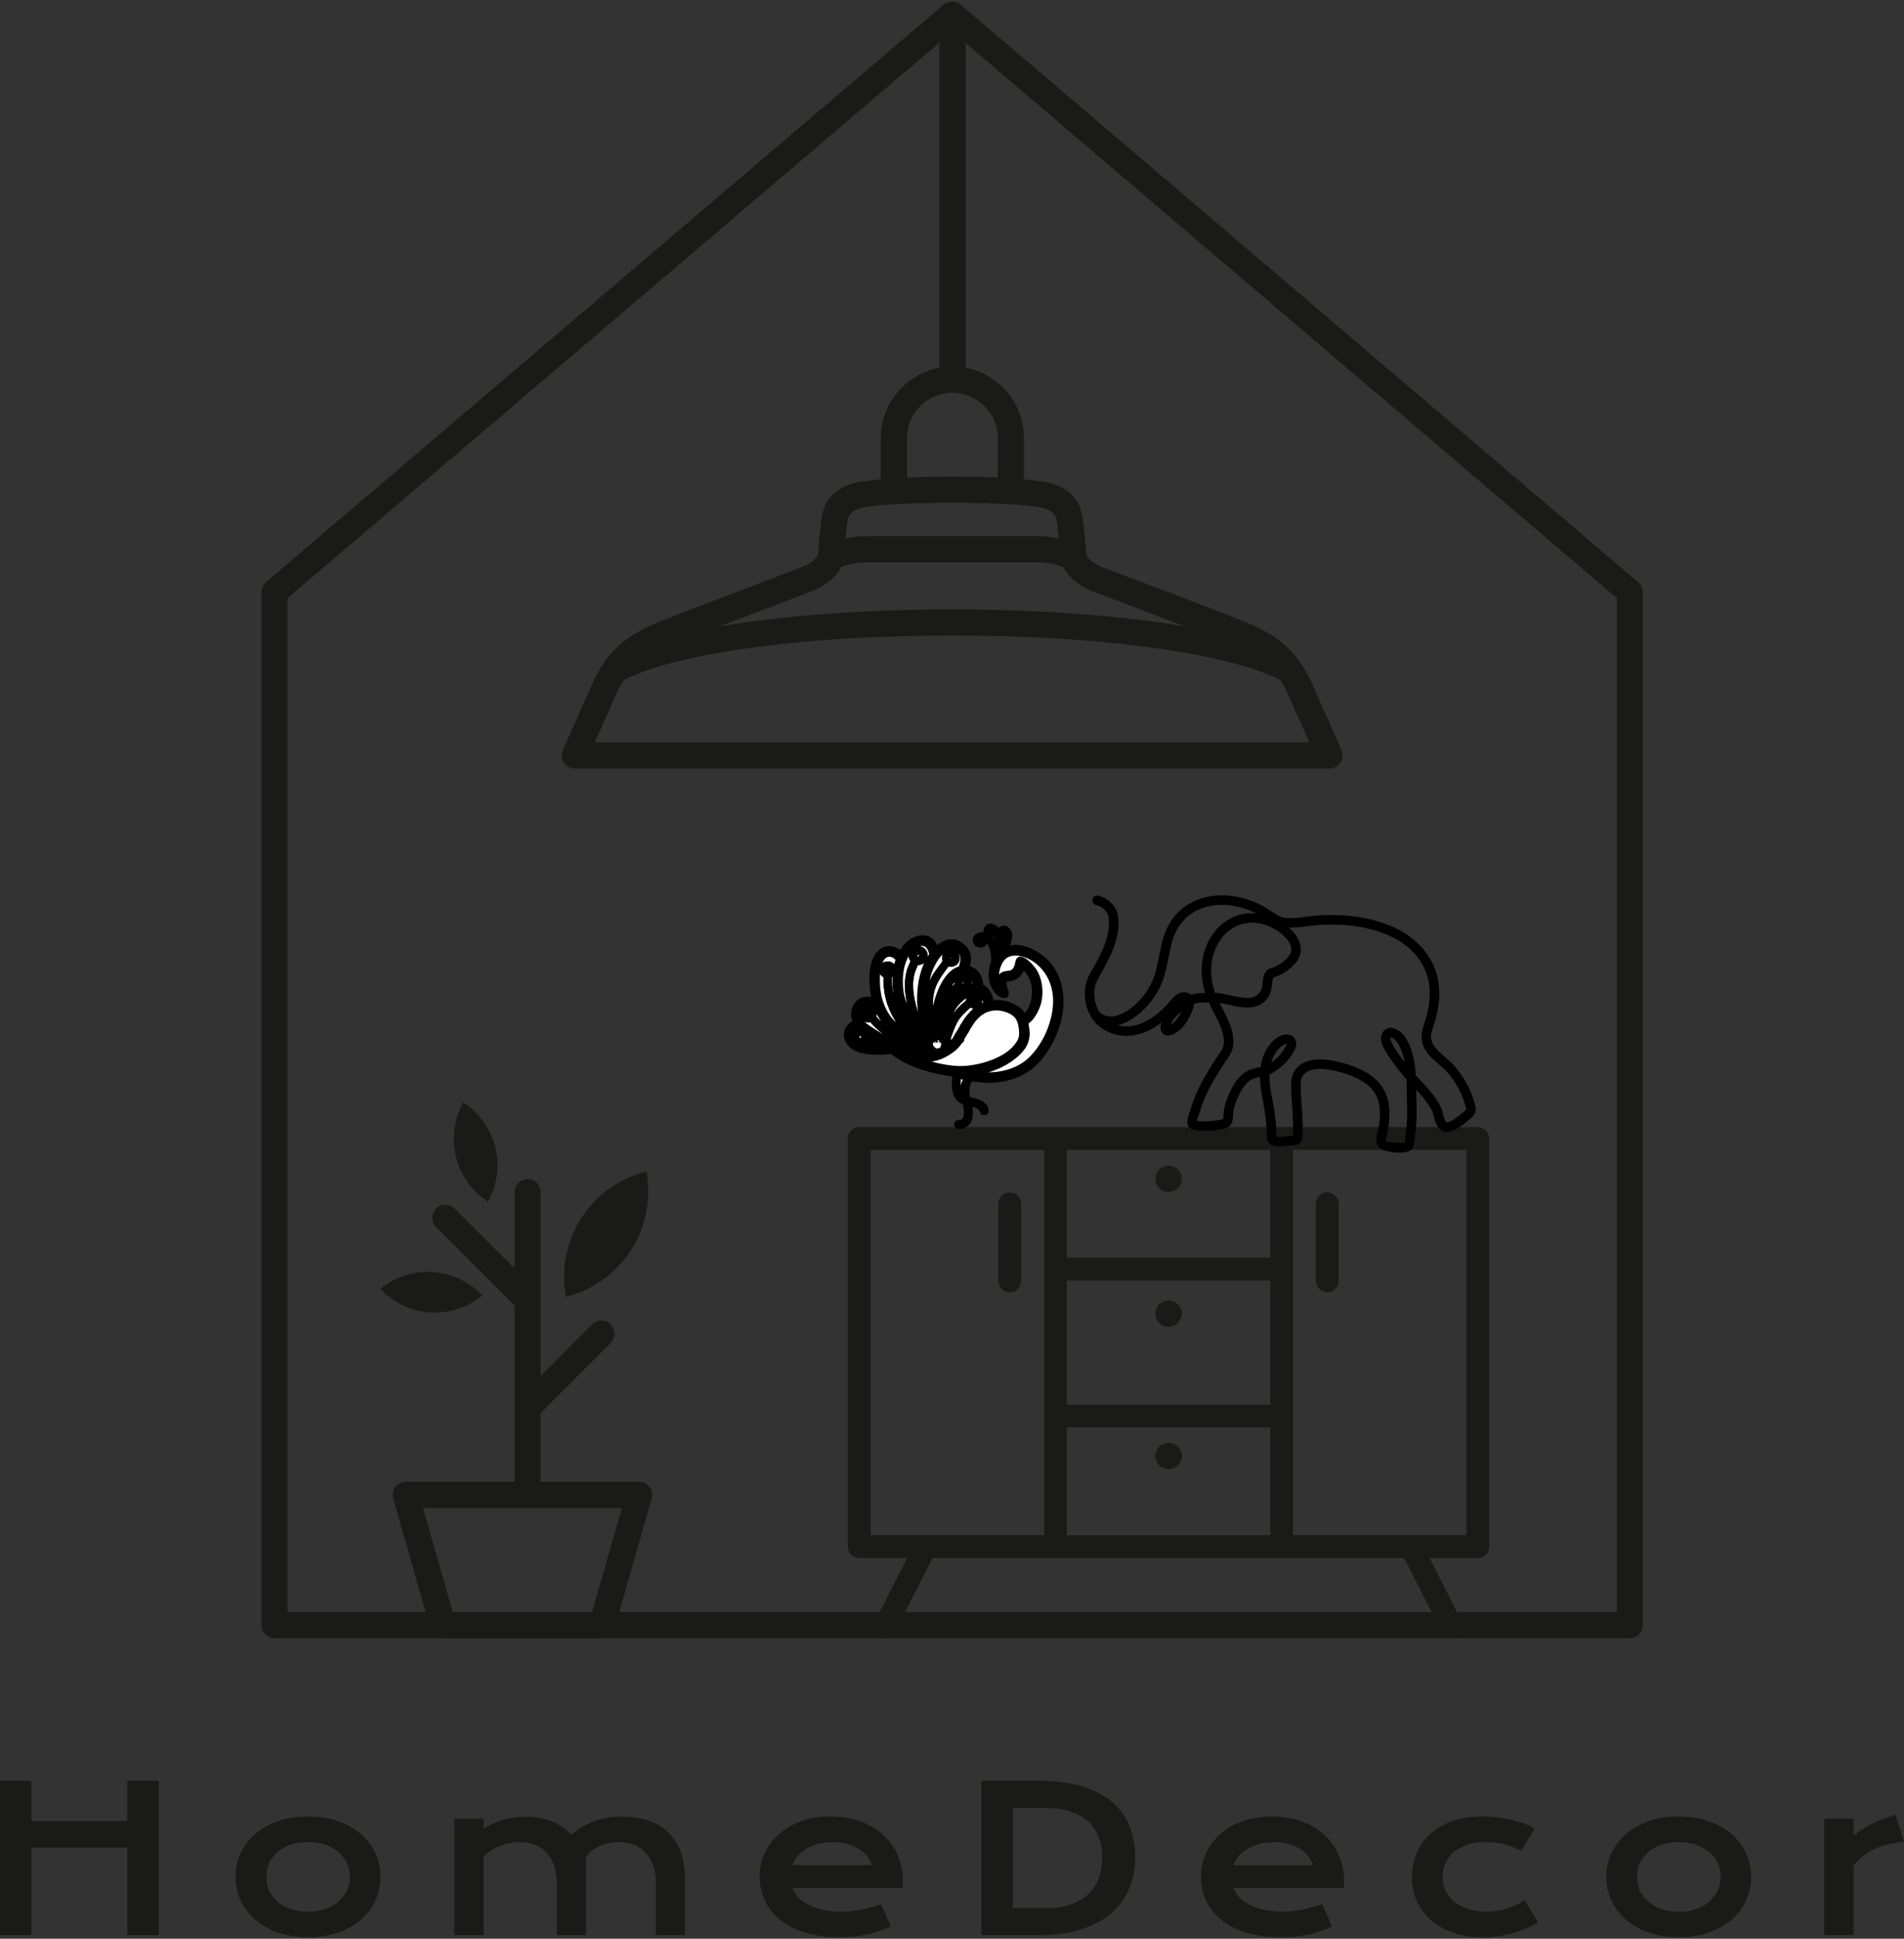 <svg xmlns="http://www.w3.org/2000/svg" xmlns:xlink="http://www.w3.org/1999/xlink" id="Layer_1" x="0px" y="0px" width="31.439px" height="32px" viewBox="-0.195 0 31.439 32" xml:space="preserve"><rect x="-0.195" y="0" width="31.439" height="32" fill="#333333" stroke="none"/><title>logo-brand-5</title><g>	<path fill-rule="evenodd" clip-rule="evenodd" fill="#1A1A18" d="M15.45,0.04c-0.005,0.002-0.01,0.005-0.016,0.008   c0.009-0.005,0.021-0.01,0.031-0.013C15.461,0.036,15.456,0.038,15.45,0.04"></path>	<path fill-rule="evenodd" clip-rule="evenodd" fill="#1A1A18" d="M26.841,9.599l-11.148-9.5l-0.025-0.021   c-0.051-0.044-0.117-0.06-0.178-0.049c-0.001,0-0.002,0.001-0.004,0.001c-0.002,0-0.006,0.001-0.009,0.002   c-0.004,0-0.008,0.001-0.011,0.002c-0.01,0.003-0.022,0.008-0.031,0.013c0.005-0.002,0.011-0.005,0.016-0.008   c-0.023,0.008-0.045,0.021-0.065,0.039L4.197,9.609C4.148,9.652,4.123,9.712,4.122,9.773l0,0v17.053   c0,0.118,0.096,0.215,0.216,0.215h22.376c0.118,0,0.215-0.097,0.215-0.215V9.773C26.929,9.701,26.895,9.638,26.841,9.599    M15.53,6.483c0.207,0,0.394,0.083,0.53,0.22c0.135,0.135,0.22,0.323,0.22,0.528v0.652c-0.238-0.012-0.496-0.017-0.753-0.017   c-0.255,0-0.51,0.005-0.745,0.017V7.231c0-0.206,0.083-0.393,0.219-0.528C15.137,6.566,15.324,6.483,15.53,6.483z M15.526,10.058   c-1.365,0-2.732,0.094-3.834,0.28l0.109-0.042c0.613-0.235,1.186-0.451,1.403-0.533c0.104-0.039,0.229-0.111,0.328-0.199   c0.065-0.059,0.121-0.126,0.159-0.2c0.048-0.023,0.099-0.039,0.151-0.052l0.008-0.002c0.073-0.017,0.147-0.025,0.223-0.029v0.001   h2.907h0.009c0.076,0.002,0.148,0.012,0.222,0.028v0.001c0.052,0.013,0.102,0.029,0.15,0.052c0.037,0.074,0.094,0.142,0.159,0.2   c0.099,0.088,0.224,0.16,0.328,0.199c0.217,0.082,0.788,0.298,1.402,0.533l0.109,0.042C18.258,10.152,16.89,10.058,15.526,10.058z    M20.947,11.224c0.048,0.075,0.094,0.16,0.135,0.257l0.344,0.773h-11.8l0.342-0.773c0.043-0.098,0.088-0.182,0.137-0.257   c0.976-0.489,3.193-0.735,5.421-0.735S19.971,10.735,20.947,11.224z M17.007,8.85c-0.011-0.001-0.019-0.001-0.027-0.001h-2.907   V8.85h-0.007c-0.1,0.003-0.2,0.013-0.299,0.037l0.02-0.202c0.008-0.081,0.021-0.143,0.048-0.186   c0.022-0.037,0.063-0.066,0.131-0.095c0.177-0.07,0.864-0.105,1.561-0.105c0.696,0,1.382,0.035,1.56,0.105   c0.069,0.029,0.109,0.059,0.132,0.095c0.025,0.043,0.039,0.105,0.047,0.186l0.02,0.202C17.191,8.866,17.098,8.854,17.007,8.85z    M26.499,26.61H4.554V9.872l10.761-9.167V6.07c-0.24,0.044-0.453,0.162-0.62,0.327c-0.215,0.214-0.347,0.51-0.347,0.834v0.681   c-0.249,0.022-0.444,0.053-0.543,0.092c-0.161,0.065-0.267,0.154-0.338,0.268c-0.066,0.109-0.095,0.23-0.109,0.371l-0.049,0.521   c-0.009,0.022-0.034,0.05-0.065,0.078c-0.057,0.052-0.131,0.094-0.191,0.117c-0.247,0.094-0.876,0.331-1.404,0.532   c-0.318,0.123-0.646,0.249-0.915,0.356c-0.284,0.112-0.506,0.229-0.692,0.393c-0.191,0.168-0.34,0.376-0.467,0.667l-0.477,1.075   c-0.048,0.108,0.001,0.236,0.111,0.284c0.027,0.012,0.057,0.019,0.086,0.019l0,0h12.463c0.119,0,0.216-0.097,0.216-0.216   c0-0.035-0.008-0.069-0.023-0.098l-0.471-1.063c-0.128-0.29-0.276-0.499-0.468-0.667c-0.188-0.164-0.409-0.281-0.692-0.393   c-0.27-0.108-0.597-0.234-0.914-0.356c-0.529-0.202-1.157-0.438-1.406-0.532c-0.06-0.023-0.133-0.065-0.191-0.117   c-0.029-0.028-0.055-0.056-0.063-0.078l-0.051-0.521c-0.015-0.141-0.042-0.262-0.109-0.371c-0.071-0.114-0.176-0.203-0.337-0.268   c-0.099-0.039-0.291-0.07-0.536-0.092V7.231c0-0.324-0.133-0.62-0.347-0.834c-0.165-0.166-0.379-0.283-0.616-0.327V0.71   l10.752,9.162V26.61z"></path>	<path fill-rule="evenodd" clip-rule="evenodd" fill="#1A1A18" d="M15.53,0.024c-0.015,0-0.027,0.001-0.041,0.004   c0.061-0.01,0.127,0.005,0.178,0.049l0.025,0.021C15.653,0.053,15.595,0.024,15.53,0.024"></path>	<path fill-rule="evenodd" clip-rule="evenodd" fill="#1A1A18" d="M15.435,0.048c0.009-0.005,0.021-0.01,0.031-0.013   c-0.005,0.001-0.01,0.003-0.016,0.005C15.445,0.042,15.44,0.045,15.435,0.048"></path>	<path fill-rule="evenodd" clip-rule="evenodd" fill="#1A1A18" d="M9.581,26.61l0.492-1.718H6.79l0.492,1.718H9.581z M10.566,24.734   l-0.613,2.141c-0.022,0.096-0.108,0.166-0.209,0.166H7.119c-0.094,0-0.181-0.062-0.208-0.156l-0.61-2.14   c-0.008-0.022-0.012-0.046-0.012-0.07c0-0.118,0.096-0.215,0.216-0.215h3.854l0,0c0.02,0,0.039,0.003,0.059,0.008   C10.532,24.5,10.599,24.62,10.566,24.734z"></path>	<path fill-rule="evenodd" clip-rule="evenodd" fill="#1A1A18" d="M8.299,21.547l-1.292-1.293c-0.084-0.084-0.084-0.221,0-0.306   c0.083-0.083,0.22-0.083,0.305,0l0.988,0.987v-1.255c0-0.119,0.096-0.217,0.216-0.217s0.216,0.098,0.216,0.217v3.033l0.851-0.852   c0.084-0.084,0.221-0.084,0.306,0c0.083,0.084,0.083,0.222,0,0.305l-1.157,1.157v1.327c0,0.12-0.097,0.216-0.216,0.216   s-0.216-0.096-0.216-0.216V21.547z"></path>	<path fill-rule="evenodd" clip-rule="evenodd" fill="#1A1A18" d="M15.204,25.716l-0.621,1.222   c-0.047,0.093-0.159,0.131-0.251,0.084s-0.13-0.159-0.083-0.251l0.535-1.055h-0.792c-0.104,0-0.189-0.085-0.189-0.188v-6.735   c0-0.104,0.085-0.189,0.189-0.189h10.215c0.104,0,0.188,0.085,0.188,0.189v6.735c0,0.103-0.083,0.188-0.188,0.188h-0.796   l0.533,1.055c0.047,0.092,0.011,0.204-0.082,0.251c-0.092,0.047-0.205,0.009-0.251-0.084l-0.62-1.222H15.204z M21.155,18.98v6.359   h2.864V18.98H21.155z M20.78,25.34v-1.779h-3.359v1.779H20.78z M20.78,23.187v-2.052h-3.359v2.052H20.78z M20.78,20.759V18.98   h-3.359v1.778H20.78z M17.046,25.34V18.98H14.18v6.359H17.046z"></path>	<path fill-rule="evenodd" clip-rule="evenodd" fill="#1A1A18" d="M21.533,19.869c0-0.104,0.084-0.188,0.188-0.188   c0.103,0,0.188,0.083,0.188,0.188v1.273c0,0.104-0.085,0.188-0.188,0.188c-0.104,0-0.188-0.084-0.188-0.188V19.869z M16.666,21.143   c0,0.104-0.084,0.188-0.188,0.188c-0.104,0-0.188-0.084-0.188-0.188v-1.273c0-0.104,0.083-0.188,0.188-0.188   c0.104,0,0.188,0.083,0.188,0.188V21.143z"></path>	<path fill-rule="evenodd" clip-rule="evenodd" fill="#1A1A18" d="M19.101,19.675c0.12,0,0.218-0.098,0.218-0.217   c0-0.12-0.098-0.218-0.218-0.218s-0.218,0.098-0.218,0.218C18.883,19.577,18.98,19.675,19.101,19.675"></path>	<path fill-rule="evenodd" clip-rule="evenodd" fill="#1A1A18" d="M19.101,21.901c0.12,0,0.218-0.098,0.218-0.217   c0-0.12-0.098-0.218-0.218-0.218s-0.218,0.098-0.218,0.218C18.883,21.804,18.98,21.901,19.101,21.901"></path>	<path fill-rule="evenodd" clip-rule="evenodd" fill="#1A1A18" d="M19.101,24.251c0.12,0,0.218-0.1,0.218-0.219   c0-0.12-0.098-0.218-0.218-0.218s-0.218,0.098-0.218,0.218C18.883,24.151,18.98,24.251,19.101,24.251"></path>	<path fill-rule="evenodd" clip-rule="evenodd" fill="#1A1A18" d="M9.149,21.407c-0.081-0.435-0.002-0.899,0.254-1.299   c0.257-0.4,0.647-0.665,1.075-0.773c0.081,0.434,0.003,0.898-0.253,1.299C9.966,21.035,9.577,21.299,9.149,21.407"></path>	<path fill-rule="evenodd" clip-rule="evenodd" fill="#1A1A18" d="M7.769,21.385c-0.233,0.191-0.538,0.298-0.863,0.277   c-0.325-0.021-0.613-0.168-0.82-0.389c0.234-0.191,0.539-0.3,0.864-0.277C7.275,21.018,7.563,21.164,7.769,21.385"></path>	<path fill-rule="evenodd" clip-rule="evenodd" fill="#1A1A18" d="M7.862,19.834c-0.255-0.164-0.449-0.422-0.528-0.738   c-0.078-0.317-0.027-0.635,0.121-0.899c0.254,0.164,0.449,0.421,0.527,0.738C8.061,19.251,8.009,19.569,7.862,19.834"></path>	<path fill-rule="evenodd" clip-rule="evenodd" fill="#1A1A18" d="M29.927,31.941h0.484v-1.145c0.087-0.117,0.2-0.207,0.343-0.275   c0.141-0.063,0.305-0.103,0.49-0.123l-0.141-0.44c-0.117,0.029-0.237,0.073-0.354,0.131c-0.121,0.06-0.231,0.126-0.338,0.207   v-0.277h-0.484V31.941z M26.879,30.759c0.034-0.069,0.078-0.13,0.138-0.184s0.13-0.094,0.216-0.126   c0.085-0.03,0.186-0.043,0.292-0.043c0.11,0,0.207,0.013,0.29,0.043c0.087,0.032,0.157,0.072,0.218,0.126   c0.06,0.054,0.104,0.114,0.138,0.184c0.028,0.07,0.045,0.145,0.045,0.222c0,0.076-0.017,0.15-0.045,0.221   c-0.034,0.066-0.078,0.126-0.138,0.18c-0.061,0.054-0.131,0.098-0.218,0.127c-0.083,0.03-0.18,0.047-0.29,0.047   c-0.106,0-0.207-0.017-0.292-0.047c-0.086-0.029-0.156-0.073-0.216-0.127s-0.104-0.113-0.138-0.18   c-0.028-0.07-0.043-0.145-0.043-0.221C26.836,30.903,26.851,30.829,26.879,30.759z M26.412,31.368   c0.057,0.119,0.134,0.226,0.24,0.317c0.104,0.09,0.227,0.16,0.375,0.213c0.146,0.05,0.313,0.077,0.497,0.077   c0.184,0,0.352-0.027,0.497-0.077c0.148-0.053,0.271-0.123,0.377-0.213c0.104-0.092,0.186-0.198,0.238-0.317   c0.057-0.121,0.084-0.252,0.084-0.388c0-0.137-0.027-0.268-0.084-0.389c-0.053-0.119-0.134-0.227-0.238-0.317   c-0.106-0.09-0.229-0.16-0.377-0.213c-0.146-0.054-0.313-0.077-0.497-0.077c-0.185,0-0.352,0.023-0.497,0.077   c-0.148,0.053-0.271,0.123-0.375,0.213c-0.106,0.091-0.184,0.198-0.24,0.317c-0.057,0.121-0.084,0.252-0.084,0.389   C26.328,31.116,26.355,31.247,26.412,31.368z M23.201,31.381c0.054,0.119,0.13,0.224,0.23,0.313   c0.103,0.087,0.228,0.157,0.371,0.208c0.146,0.05,0.31,0.073,0.494,0.073c0.09,0,0.177-0.007,0.263-0.017   c0.083-0.014,0.164-0.03,0.242-0.054c0.075-0.021,0.146-0.047,0.216-0.077c0.068-0.029,0.128-0.063,0.188-0.096l-0.224-0.364   c-0.094,0.056-0.19,0.103-0.297,0.136c-0.106,0.034-0.219,0.051-0.338,0.051c-0.109,0-0.207-0.017-0.297-0.044   c-0.087-0.029-0.164-0.07-0.227-0.119c-0.062-0.051-0.112-0.111-0.145-0.182c-0.034-0.07-0.051-0.146-0.051-0.229   c0-0.08,0.013-0.158,0.047-0.229c0.034-0.068,0.081-0.13,0.141-0.184c0.06-0.049,0.138-0.09,0.224-0.119   c0.088-0.03,0.188-0.043,0.297-0.043c0.098,0,0.195,0.009,0.289,0.032s0.192,0.06,0.299,0.11l0.225-0.364   c-0.05-0.029-0.107-0.057-0.174-0.083c-0.066-0.023-0.137-0.044-0.215-0.063c-0.072-0.018-0.153-0.03-0.232-0.041   c-0.085-0.01-0.164-0.013-0.243-0.013c-0.188,0-0.352,0.023-0.495,0.077c-0.145,0.049-0.266,0.119-0.364,0.211   c-0.1,0.089-0.177,0.193-0.227,0.317c-0.055,0.123-0.078,0.254-0.078,0.395C23.12,31.127,23.146,31.257,23.201,31.381z    M20.173,30.786c0.017-0.051,0.047-0.101,0.083-0.147c0.037-0.043,0.084-0.083,0.14-0.119c0.058-0.034,0.125-0.064,0.198-0.085   c0.076-0.02,0.157-0.028,0.249-0.028c0.089,0,0.164,0.009,0.238,0.028c0.07,0.021,0.134,0.047,0.187,0.081   c0.057,0.033,0.102,0.074,0.138,0.121s0.063,0.096,0.081,0.149H20.173z M19.719,31.368c0.052,0.119,0.137,0.226,0.247,0.317   c0.109,0.09,0.247,0.16,0.411,0.213c0.159,0.05,0.351,0.077,0.567,0.077c0.083,0,0.167-0.004,0.243-0.011   c0.077-0.006,0.15-0.02,0.221-0.032c0.07-0.017,0.138-0.034,0.201-0.058c0.064-0.02,0.129-0.047,0.19-0.076l-0.16-0.367   c-0.102,0.032-0.208,0.063-0.317,0.086c-0.111,0.023-0.222,0.037-0.331,0.037c-0.11,0-0.211-0.01-0.305-0.031   c-0.089-0.016-0.169-0.045-0.239-0.079c-0.07-0.033-0.127-0.076-0.174-0.123s-0.081-0.101-0.101-0.158h1.82   c0.003-0.02,0.003-0.036,0.003-0.06c0-0.02,0.004-0.04,0.004-0.06c0-0.147-0.03-0.285-0.085-0.415   c-0.056-0.131-0.132-0.24-0.236-0.337c-0.103-0.097-0.227-0.171-0.374-0.227c-0.146-0.054-0.313-0.081-0.498-0.081   c-0.182,0-0.35,0.027-0.494,0.081c-0.146,0.053-0.266,0.126-0.367,0.217c-0.101,0.093-0.177,0.196-0.23,0.316   c-0.054,0.121-0.079,0.245-0.079,0.375C19.636,31.114,19.661,31.244,19.719,31.368z M16.527,31.494v-1.65h0.545   c0.153,0,0.291,0.017,0.408,0.058c0.115,0.036,0.213,0.09,0.289,0.16c0.078,0.07,0.138,0.157,0.178,0.257   c0.037,0.101,0.057,0.214,0.057,0.338c0,0.127-0.02,0.244-0.057,0.348c-0.04,0.104-0.1,0.189-0.178,0.264   c-0.076,0.073-0.174,0.13-0.289,0.167c-0.117,0.04-0.255,0.06-0.408,0.06H16.527z M16.01,31.941h0.939   c0.273,0,0.511-0.029,0.711-0.096c0.2-0.064,0.367-0.154,0.497-0.268c0.135-0.114,0.231-0.251,0.294-0.408   c0.067-0.156,0.098-0.326,0.098-0.514c0-0.194-0.034-0.371-0.098-0.524c-0.063-0.158-0.164-0.291-0.294-0.398   c-0.133-0.109-0.3-0.192-0.5-0.254c-0.2-0.056-0.438-0.086-0.712-0.086H16.01V31.941z M12.888,30.786   c0.017-0.051,0.047-0.101,0.083-0.147c0.037-0.043,0.083-0.083,0.141-0.119c0.057-0.034,0.124-0.064,0.196-0.085   c0.077-0.02,0.158-0.028,0.251-0.028c0.087,0,0.164,0.009,0.236,0.028c0.07,0.021,0.134,0.047,0.188,0.081   c0.056,0.033,0.101,0.074,0.137,0.121c0.037,0.047,0.064,0.096,0.081,0.149H12.888z M12.434,31.368   c0.054,0.119,0.137,0.226,0.247,0.317c0.111,0.09,0.248,0.16,0.412,0.213c0.16,0.05,0.35,0.077,0.567,0.077   c0.083,0,0.167-0.004,0.243-0.011c0.077-0.006,0.151-0.02,0.221-0.032c0.07-0.017,0.137-0.034,0.201-0.058   c0.062-0.02,0.13-0.047,0.19-0.076l-0.16-0.367c-0.1,0.032-0.207,0.063-0.317,0.086c-0.111,0.023-0.22,0.037-0.331,0.037   c-0.111,0-0.211-0.01-0.305-0.031c-0.09-0.016-0.17-0.045-0.241-0.079c-0.069-0.033-0.126-0.076-0.173-0.123   s-0.081-0.101-0.101-0.158h1.821c0.004-0.02,0.004-0.036,0.004-0.06c0-0.02,0.002-0.04,0.002-0.06c0-0.147-0.03-0.285-0.083-0.415   c-0.058-0.131-0.134-0.24-0.237-0.337c-0.104-0.097-0.228-0.171-0.375-0.227c-0.147-0.054-0.313-0.081-0.499-0.081   c-0.184,0-0.35,0.027-0.493,0.081c-0.147,0.053-0.268,0.126-0.368,0.217c-0.1,0.093-0.177,0.196-0.23,0.316   c-0.053,0.121-0.081,0.245-0.081,0.375C12.349,31.114,12.376,31.244,12.434,31.368z M7.306,31.941h0.484v-1.296   c0.036-0.036,0.077-0.07,0.121-0.101c0.046-0.029,0.094-0.053,0.146-0.072c0.051-0.023,0.104-0.038,0.162-0.051   c0.056-0.011,0.11-0.016,0.167-0.016c0.089,0,0.174,0.016,0.247,0.043c0.077,0.029,0.141,0.072,0.197,0.133   c0.055,0.057,0.094,0.127,0.124,0.211C8.984,30.873,9,30.97,9,31.073v0.868h0.481v-1.299c0.03-0.04,0.068-0.076,0.11-0.106   c0.043-0.031,0.087-0.055,0.137-0.074c0.047-0.02,0.098-0.032,0.147-0.043c0.054-0.011,0.104-0.013,0.15-0.013   c0.091,0,0.17,0.016,0.249,0.043c0.073,0.029,0.137,0.072,0.19,0.133c0.053,0.057,0.096,0.127,0.126,0.211   c0.031,0.08,0.044,0.177,0.044,0.28v0.868h0.48v-0.944c0-0.168-0.023-0.313-0.073-0.441c-0.051-0.126-0.121-0.23-0.211-0.317   c-0.089-0.083-0.2-0.147-0.326-0.19c-0.132-0.044-0.271-0.063-0.432-0.063c-0.073,0-0.147,0.003-0.216,0.013   c-0.07,0.011-0.141,0.027-0.211,0.051c-0.067,0.023-0.136,0.054-0.204,0.094c-0.07,0.037-0.137,0.084-0.209,0.137   c-0.091-0.1-0.2-0.173-0.328-0.221c-0.13-0.05-0.271-0.073-0.425-0.073c-0.11,0-0.22,0.013-0.337,0.043   c-0.113,0.027-0.23,0.081-0.351,0.153v-0.162H7.306V31.941z M4.246,30.759c0.034-0.069,0.077-0.13,0.136-0.184   c0.062-0.054,0.132-0.094,0.218-0.126c0.083-0.03,0.184-0.043,0.292-0.043c0.109,0,0.207,0.013,0.29,0.043   c0.087,0.032,0.156,0.072,0.217,0.126c0.06,0.054,0.103,0.114,0.137,0.184c0.03,0.07,0.047,0.145,0.047,0.222   c0,0.076-0.017,0.15-0.047,0.221c-0.034,0.066-0.077,0.126-0.137,0.18c-0.061,0.054-0.13,0.098-0.217,0.127   c-0.083,0.03-0.181,0.047-0.29,0.047c-0.108,0-0.208-0.017-0.292-0.047c-0.086-0.029-0.156-0.073-0.218-0.127   c-0.06-0.054-0.103-0.113-0.136-0.18c-0.03-0.07-0.043-0.145-0.043-0.221C4.203,30.903,4.216,30.829,4.246,30.759z M3.778,31.368   c0.056,0.119,0.133,0.226,0.241,0.317c0.103,0.09,0.227,0.16,0.374,0.213c0.147,0.05,0.313,0.077,0.499,0.077   c0.183,0,0.35-0.027,0.497-0.077c0.147-0.053,0.271-0.123,0.377-0.213c0.104-0.092,0.184-0.198,0.237-0.317   c0.057-0.121,0.084-0.252,0.084-0.388c0-0.137-0.027-0.268-0.084-0.389c-0.053-0.119-0.133-0.227-0.237-0.317   c-0.107-0.09-0.23-0.16-0.377-0.213c-0.147-0.054-0.314-0.077-0.497-0.077c-0.185,0-0.352,0.023-0.499,0.077   c-0.147,0.053-0.271,0.123-0.374,0.213c-0.108,0.091-0.185,0.198-0.241,0.317c-0.057,0.121-0.083,0.252-0.083,0.389   C3.695,31.116,3.721,31.247,3.778,31.368z M-0.195,31.941h0.518v-1.443h1.583v1.443h0.522v-2.548H1.907v0.664H0.323v-0.664h-0.518   V31.941z"></path>			<path fill="none" stroke="#000000" stroke-width="0.157" stroke-linecap="round" stroke-linejoin="round" stroke-miterlimit="10" d="   M17.896,16.748c0.104,0.12,0.27,0.133,0.409,0.08c0.31-0.12,0.567-0.441,0.655-0.758c0.029-0.103,0.047-0.207,0.069-0.311   c0.004-0.021,0.009-0.042,0.015-0.063c0.039-0.258,0.153-0.517,0.376-0.671c0.399-0.279,0.95-0.182,1.328,0.077   c0.016,0.01,0.031,0.02,0.045,0.03c0.075,0.047,0.141,0.089,0.231,0.097c0.115,0.01,0.236-0.001,0.352-0.019   c0.701-0.1,1.743,0.039,2.045,0.799c0.111,0.28,0.078,0.589-0.01,0.871c-0.021,0.068-0.05,0.138-0.054,0.209   c-0.017,0.254,0.25,0.386,0.396,0.547c0.16,0.18,0.277,0.398,0.335,0.631c0.005,0.021,0.009,0.043,0.005,0.063   c-0.008,0.029-0.031,0.05-0.052,0.068c-0.079,0.064-0.308,0.274-0.403,0.186c-0.078-0.071-0.076-0.217-0.127-0.306   c-0.09-0.159-0.214-0.294-0.339-0.424c-0.139-0.144-0.27-0.304-0.376-0.472c-0.041-0.064-0.128-0.185-0.105-0.268   c0.036-0.144,0.199-0.034,0.25,0.044c0.158,0.244,0.171,0.583,0.171,0.864c-0.001,0.15,0.014,0.301,0.004,0.451   c-0.008,0.138-0.024,0.267-0.04,0.402c-0.001,0.011-0.003,0.021-0.008,0.031c-0.044,0.07-0.369,0.036-0.428-0.015   c-0.066-0.057-0.002-0.195,0.009-0.267c0.016-0.098,0.024-0.197,0.02-0.297c-0.005-0.087-0.022-0.174-0.058-0.253   c-0.127-0.297-0.503-0.426-0.796-0.486c-0.263-0.055-0.616-0.033-0.613,0.315c0.003,0.286,0.05,0.582,0.028,0.864   c-0.001,0.018-0.005,0.037-0.018,0.048c-0.012,0.009-0.027,0.009-0.042,0.009c-0.074-0.002-0.361,0.065-0.364-0.039   c-0.005-0.201-0.023-0.39-0.063-0.589c-0.042-0.206-0.079-0.414-0.036-0.624c0.031-0.157,0.114-0.313,0.255-0.394   c0.052-0.03,0.131-0.042,0.16,0.012c0.02,0.035,0.004,0.079-0.015,0.114c-0.069,0.133-0.176,0.243-0.302,0.321   c-0.112,0.067-0.224,0.065-0.338,0.109c-0.146,0.058-0.237,0.218-0.297,0.355c-0.033,0.075-0.061,0.156-0.077,0.235   c-0.011,0.048,0.001,0.161-0.03,0.198c-0.049,0.06-0.538,0.1-0.569,0.024c-0.021-0.055,0.047-0.212,0.064-0.269   c0.026-0.083,0.058-0.165,0.094-0.244c0.004-0.011,0.01-0.021,0.014-0.031c0.104-0.211,0.232-0.415,0.366-0.608   c0.1-0.143,0.061-0.327-0.002-0.482c-0.055-0.138-0.133-0.264-0.195-0.399c-0.012-0.025-0.022-0.049-0.031-0.073   s-0.019-0.045-0.024-0.069c-0.038-0.123-0.058-0.251-0.054-0.377c0-0.025,0.003-0.051,0.005-0.076   c0.061-0.605,0.606-0.963,1.158-0.652c0.021,0.012,0.042,0.023,0.063,0.038c0.117,0.088,0.238,0.196,0.253,0.348   c0.014,0.129-0.086,0.222-0.18,0.298c-0.017,0.013-0.036,0.025-0.055,0.037c-0.059,0.035-0.122,0.063-0.188,0.082   c-0.021,0.015-0.028,0.043-0.036,0.072c-0.006,0.017-0.008,0.035-0.01,0.053c-0.009,0.073-0.012,0.147-0.048,0.208   c-0.185,0.302-0.602,0.049-0.872,0.063c-0.111,0.006-0.229-0.006-0.337,0.035c-0.079,0.03-0.149,0.082-0.217,0.137   c-0.1,0.082-0.198,0.182-0.215,0.308c-0.004,0.025,0,0.057,0.023,0.066c0.012,0.005,0.021,0.002,0.033,0   c0.125-0.029,0.211-0.144,0.27-0.258c0.041-0.077,0.128-0.264,0.011-0.293c-0.091-0.022-0.161,0.071-0.211,0.13   c-0.212,0.248-0.513,0.46-0.836,0.426c-0.106-0.012-0.213-0.05-0.302-0.112c-0.228-0.155-0.306-0.53-0.177-0.768   c0.085-0.159,0.179-0.312,0.246-0.479c0.067-0.166,0.109-0.348,0.085-0.526c-0.008-0.06-0.026-0.091-0.062-0.138   c-0.051-0.066-0.126-0.114-0.207-0.132"></path>	<path fill-rule="evenodd" clip-rule="evenodd" fill="#020202" d="M16.347,15.708c-0.009,0.026-0.022,0.027-0.043,0.047   c-0.005-0.022-0.008-0.02,0.005-0.037c0.002-0.081,0.019-0.13-0.001-0.217c-0.016-0.066-0.028-0.121-0.064-0.164   c-0.033-0.038-0.116-0.073-0.143,0c-0.031,0.085,0.077,0.12,0.102,0.064c-0.023-0.041-0.036,0.009-0.064-0.018   c-0.016-0.017-0.004-0.054,0.033-0.05c0.041,0.004,0.072,0.064,0.084,0.107c0.041,0.146,0.027,0.191,0.002,0.34   c-0.013-0.029-0.013-0.078-0.021-0.112c-0.093-0.343-0.371-0.237-0.313-0.118c0.034,0.07,0.162,0.045,0.134-0.033   c-0.047-0.001-0.019,0.038-0.065,0.037c-0.037-0.001-0.039-0.027-0.037-0.062c0.198-0.105,0.309,0.259,0.25,0.431   c-0.034,0.099-0.035,0.228,0.003,0.324c0.018,0.048,0.043,0.089,0.071,0.117c0.021,0.021,0.074,0.07,0.121,0.059   c0.035-0.048-0.019-0.092-0.025-0.161c-0.023-0.217,0.187,0.017,0.316-0.32c0.055,0.029,0.107,0.1,0.143,0.164   c0.115,0.213,0.061,0.571-0.124,0.688c-0.011-0.012-0.026-0.043-0.039-0.062c-0.016-0.023-0.023-0.035-0.047-0.052   c-0.036-0.027-0.073-0.054-0.122-0.074c-0.119-0.05-0.203-0.057-0.345-0.045c0.001-0.148-0.069-0.229-0.166-0.277   c-0.002-0.146-0.073-0.278-0.232-0.295c0.019-0.108,0.091-0.26-0.109-0.395c-0.149-0.102-0.314,0.008-0.386,0.087   c-0.027-0.035-0.077-0.254-0.316-0.178c-0.173,0.053-0.241,0.224-0.269,0.25c-0.02-0.013-0.03-0.027-0.054-0.042   c-0.157-0.103-0.308-0.022-0.375,0.163c-0.072,0.203-0.034,0.443-0.002,0.638c-0.129-0.019-0.227-0.017-0.287,0.068   c-0.065,0.094-0.068,0.18-0.026,0.295c-0.022,0.023-0.146,0.072-0.146,0.208c0,0.102,0.078,0.177,0.142,0.209   c0.126,0.068,0.316,0.073,0.464,0.064c0.195-0.012,0.081-0.037,0.258,0.075c0.195,0.123,0.402,0.192,0.632,0.242   c0.047,0.012,0.098,0.021,0.146,0.028l0.148,0.028c0.003,0.084-0.057,0.347,0.112,0.438c0.042,0.022,0.049,0.007,0.06,0.053   c0.019,0.076,0.042,0.232-0.028,0.289c-0.037,0.028-0.046,0.017-0.089,0.028c-0.063,0.018-0.005,0.088,0.103,0.02   c0.105-0.067,0.084-0.21,0.063-0.354c0.047,0.008,0.116,0.027,0.152,0.047c0.074,0.038,0.054,0.047,0.088,0.105   c0.031,0,0.043,0.002,0.039-0.035c-0.005-0.047-0.055-0.088-0.095-0.109c-0.126-0.064-0.189-0.031-0.208-0.088   c-0.014-0.042-0.017-0.126-0.012-0.171c0.01-0.084,0.035-0.102,0.063-0.152c0.072-0.002,0.185,0.022,0.271,0.023   c0.314,0.006,0.63-0.098,0.831-0.326c0.351-0.395,0.532-1.034,0.241-1.494c-0.102-0.163-0.317-0.317-0.516-0.35   c-0.128-0.022-0.156,0.005-0.255,0.026c0.018-0.071,0.098-0.204,0.059-0.289c-0.051-0.113-0.188-0.064-0.136,0.069   c0.02,0.005,0.051,0.016,0.069,0c0.025-0.03-0.027-0.027-0.047-0.034c0.008-0.12,0.111-0.051,0.078,0.078   C16.402,15.581,16.37,15.637,16.347,15.708z M15.488,15.765c0.069-0.022,0.095,0.083,0.035,0.104   C15.448,15.892,15.413,15.789,15.488,15.765z M16.299,16.262c-0.104-0.152-0.016-0.383,0.071-0.467   c0.237-0.23,0.967,0.103,0.863,0.877c-0.042,0.307-0.195,0.631-0.425,0.839c-0.185,0.167-0.445,0.243-0.71,0.239   c-0.063-0.001-0.238-0.01-0.283-0.035c0.051-0.014,0.131-0.021,0.187-0.033c0.223-0.05,0.441-0.151,0.601-0.304   c0.088-0.086,0.146-0.168,0.153-0.302c0.004-0.089-0.019-0.136-0.021-0.211c0.104-0.045,0.2-0.235,0.221-0.361   c0.033-0.173-0.004-0.361-0.086-0.483c-0.031-0.047-0.099-0.12-0.141-0.147c-0.172-0.111-0.056,0.075-0.197,0.177   C16.452,16.108,16.312,16.014,16.299,16.262z M15.677,16.176c0.075-0.046,0.12,0.066,0.059,0.1c-0.035,0.018-0.066,0-0.08-0.021   C15.632,16.216,15.652,16.192,15.677,16.176z M15.869,16.462c0.064-0.024,0.097,0.074,0.039,0.095   C15.835,16.58,15.807,16.487,15.869,16.462z M14.186,16.711c0.031,0.067-0.023,0.105-0.063,0.074   C14.093,16.76,14.101,16.689,14.186,16.711z M14.452,17.276c-0.703,0.063-0.648-0.268-0.473-0.336   c0.094,0.084,0.105,0.088,0.201,0.15c0.055,0.035,0.165,0.107,0.226,0.126l-0.034,0.004c-0.06-0.008-0.191-0.056-0.245-0.078   c-0.09-0.034-0.021-0.065-0.088-0.093c-0.055-0.021-0.107,0.016-0.103,0.073c0.004,0.051,0.059,0.083,0.107,0.059   c0.049-0.026-0.006-0.032,0.119,0.015C14.272,17.239,14.423,17.263,14.452,17.276z M14.761,17.064l-0.055-0.032   c-0.015,0.023,0.004,0.029-0.021,0.059l0.01,0.013c0.001-0.001,0.003,0.003,0.004,0.005l0.072,0.043   c0.013-0.01,0.008,0.007,0.002-0.041l-0.004-0.031c-0.001-0.002-0.001-0.003-0.002-0.006L14.761,17.064z M15.689,17.116   l-0.002,0.003c0.001-0.001,0.002-0.007,0.002-0.007c0,0.002,0-0.004,0.001-0.005c0.017-0.069-0.006-0.07,0.021-0.097   c0.02-0.02,0.043-0.006,0.045-0.024c0.002-0.021-0.039-0.012-0.049-0.005c-0.003,0.001-0.004,0.001-0.005,0.002   c-0.013,0.011-0.022,0.021-0.026,0.041c-0.011,0.07,0.023,0.066-0.042,0.09c-0.01,0.005-0.014,0.002-0.016,0.016   c0.008,0.005,0,0.005,0.016,0.008c0.005,0,0.015,0,0.019,0c0.008-0.003,0.01-0.004,0.016-0.008L15.689,17.116z M15.036,17.052   l-0.005-0.006c-0.005,0.01-0.017,0.023-0.023,0.03c-0.026,0.019-0.039,0-0.039-0.02c0-0.04,0.042-0.032,0.016-0.039   c-0.001-0.004,0.012-0.016-0.013,0.007c-0.01,0.009-0.014,0.012-0.016,0.025c0,0.018,0.005,0.022,0.01,0.027l0.02,0.021   L14.984,17.1c0.152-0.001,0.092,0.051,0.074,0.055l0.018,0.008c0.025,0.02,0.012,0.013,0.02,0.035   c-0.002,0-0.008-0.004-0.009-0.001l-0.014-0.006c-0.002,0-0.004-0.001-0.005-0.002l-0.014-0.014   c-0.001-0.002-0.002-0.004-0.004-0.005c0.005-0.012,0.001-0.004-0.005-0.004c-0.002-0.001-0.005-0.005-0.006-0.003   s-0.008-0.004-0.012-0.005c-0.008-0.001,0-0.004-0.018-0.004c-0.013,0.001-0.013,0.001-0.026,0.019   c-0.021-0.007,0,0.004-0.008-0.011l-0.005,0.004c-0.018,0.007-0.013,0.009-0.013-0.009l-0.128-0.057   c-0.001,0.016-0.001,0.035-0.011,0.046c-0.02,0.022-0.014-0.005-0.035,0.012l0.099,0.05c-0.26-0.057-0.405-0.164-0.545-0.299   c-0.025-0.021-0.087-0.081-0.103-0.106c-0.016-0.023,0.036-0.11-0.054-0.134c-0.065-0.017-0.12,0.032-0.108,0.095   c0.013,0.076,0.065,0.069,0.129,0.061c0.077,0.104,0.241,0.235,0.359,0.304c0.199,0.116,0.465,0.139,0.512,0.164   c-0.091,0.035-0.367-0.035-0.454-0.066c-0.125-0.043-0.258-0.106-0.358-0.173c-0.103-0.07-0.245-0.137-0.272-0.26   c-0.019-0.088,0.021-0.167,0.07-0.197c0.087-0.055,0.145-0.004,0.221,0c0.02,0.098,0.136,0.269,0.204,0.341   c0.033,0.037,0.063,0.058,0.098,0.09c0.037,0.012-0.014-0.01,0.022,0.006c0.013-0.025,0.016-0.022,0.044-0.037l-0.01-0.013   c-0.001-0.003-0.003-0.004-0.004-0.007l-0.108-0.107c-0.106-0.11-0.187-0.286-0.217-0.442c-0.042-0.212-0.044-0.653,0.164-0.684   c0.072-0.009,0.126,0.034,0.158,0.066c0.027,0.031,0.014,0.038,0.001,0.082c-0.009,0.027-0.014,0.056-0.02,0.086   c-0.026,0.133-0.024,0.276-0.006,0.407c0.02,0.142,0.053,0.216,0.108,0.331c0.03,0.063,0.126,0.249,0.164,0.268   c0.021,0.012,0.018,0.015,0.034,0.038c0.016-0.026,0.019-0.033,0.042-0.045l-0.013-0.017c-0.034-0.048-0.021-0.008-0.03-0.047   c-0.015-0.025-0.031-0.048-0.048-0.076c-0.043-0.068-0.088-0.17-0.121-0.242c-0.056-0.129-0.077-0.263-0.074-0.418   c0.009-0.561,0.403-0.755,0.51-0.509c0.043,0.098,0.023,0.09-0.02,0.164c-0.131,0.225-0.176,0.55-0.147,0.815   c0.009,0.086,0.057,0.331,0.095,0.383c0.017-0.007,0.021-0.035,0.033-0.048c0.013-0.012,0.016-0.011,0.026-0.016   c0.016-0.008,0.013,0,0.021-0.02c0.005-0.029-0.023-0.253-0.023-0.313c-0.01-0.341,0.099-0.483,0.287-0.733   c0.153,0.048,0.189-0.094,0.128-0.155c-0.045-0.044-0.209-0.042-0.155,0.127c-0.088,0.141-0.182,0.21-0.255,0.424   c-0.076,0.22-0.031,0.389-0.02,0.615c-0.025-0.032-0.048-0.166-0.054-0.201c-0.012-0.074-0.018-0.148-0.018-0.227   c0-0.149,0.023-0.296,0.065-0.428c0.068-0.213,0.287-0.556,0.502-0.377c0.094,0.075,0.081,0.167,0.052,0.271   c-0.016,0.053-0.015,0.041-0.063,0.06c-0.26,0.109-0.393,0.588-0.409,0.868l-0.001,0.118c0.001,0.02,0.004,0.042-0.009,0.058   l-0.012-0.031c-0.001,0-0.019-0.03-0.038,0.015c-0.021,0.052,0.043,0.063,0.065,0.086c0.018,0,0.021-0.006,0.045-0.006   c0.025-0.001,0.027,0.004,0.048,0.004c0.013-0.013,0.005,0.01,0.009-0.021c0-0.002,0.001-0.023,0.001-0.023   c-0.002-0.035-0.026-0.029-0.004-0.053c0.02-0.252,0.08-0.601,0.313-0.725c0.105,0.073,0.208-0.038,0.146-0.133   c-0.031-0.048-0.195-0.087-0.172,0.105c-0.035,0.019-0.108,0.093-0.133,0.121c-0.152,0.173-0.137,0.362-0.188,0.57   c-0.008-0.254,0.074-0.508,0.177-0.694c0.091-0.163,0.257-0.284,0.39-0.152c0.034,0.034,0.055,0.091,0.055,0.16   c-0.174,0.016-0.306,0.151-0.38,0.238c-0.071,0.084-0.198,0.322-0.182,0.427l-0.005,0.038l0.033-0.016   c0.017-0.005,0.02-0.004,0.035-0.004c-0.01-0.044-0.001-0.012,0.008-0.023c0.065-0.255,0.144-0.403,0.367-0.542   c0.043-0.027,0.083-0.045,0.146-0.042c0.132,0.009,0.159,0.197,0.142,0.228c-0.027,0.021-0.091,0.044-0.124,0.065   c-0.063,0.043-0.146,0.138-0.19,0.2c-0.017,0.027-0.063,0.096-0.068,0.125c0.005-0.003,0.003,0.001,0.005-0.011   c0.052,0.001,0.044-0.008,0.066,0.009l0.014-0.013c0.023-0.013,0.078-0.17,0.253-0.271c0.13-0.074,0.296-0.071,0.437-0.009   c0.133,0.059,0.191,0.148,0.207,0.321c0.014,0.146-0.021,0.203-0.098,0.295c-0.162,0.196-0.519,0.329-0.843,0.353   c-0.273,0.02-0.661-0.083-0.871-0.184c0.095,0.004,0.155,0.029,0.268,0.019c0.165-0.015,0.285-0.078,0.407-0.172   c0.03-0.023,0.081-0.079,0.102-0.113c0.017-0.028,0.013-0.033,0.028-0.037l-0.065-0.004l-0.008-0.022   c-0.002,0.007,0.001,0.007-0.005,0.016c-0.01,0.013,0.003,0-0.013,0.011c-0.041,0.037-0.056,0.086-0.112,0.107   c0.001-0.129-0.044-0.071,0.013-0.217c0.081-0.212,0.107-0.265,0.263-0.41c0.035-0.032,0.04-0.039,0.075-0.063   c0.031,0.016,0.068,0.036,0.112,0.009c0.031-0.02,0.057-0.069,0.028-0.117c-0.034-0.057-0.167-0.083-0.161,0.078   c-0.07,0.039-0.185,0.159-0.234,0.237c-0.048,0.078-0.08,0.149-0.112,0.237c-0.006,0.019-0.009,0.029-0.016,0.046l-0.01,0.027   c-0.008,0.011-0.003,0.005-0.011,0.012c-0.012-0.024-0.005-0.056-0.005-0.089l-0.031,0.011c-0.008,0.04,0,0.071-0.003,0.099   c-0.005,0.031,0.004,0.014-0.013,0.025c0.013-0.007,0.008-0.007,0.005,0.009c0.011-0.001,0.008-0.004,0.007,0.005   c0.012-0.004,0.009-0.005,0.006,0.01c0.023,0.092,0,0.185-0.115,0.182c-0.042-0.001-0.081-0.045-0.095-0.067   c-0.035-0.056-0.008-0.079,0-0.128c-0.029-0.035-0.038-0.008-0.062-0.067c-0.028-0.067-0.013-0.02-0.034-0.054l-0.01-0.024   l-0.011,0.034l-0.005,0.01l0.008,0.003l0.01,0.021C15.051,17.085,15.044,17.068,15.036,17.052z M13.976,17.13   c-0.017-0.051,0.056-0.064,0.068-0.023C14.057,17.153,13.987,17.166,13.976,17.13z M14.785,17.353   c0.048,0.005,0.108,0.017,0.17,0.02c0.065,0.002,0.133-0.011,0.19-0.008l0.031,0.033C15.07,17.414,14.853,17.402,14.785,17.353z    M15.725,18.126c-0.053-0.014-0.084-0.077-0.098-0.146c-0.016-0.074-0.01-0.155,0.003-0.229l0.145,0.037   C15.703,17.912,15.705,17.967,15.725,18.126z"></path>	<path fill="none" stroke="#000000" stroke-width="0.1" stroke-miterlimit="2.613" d="M16.347,15.708   c-0.009,0.026-0.022,0.027-0.043,0.047c-0.005-0.022-0.008-0.02,0.005-0.037c0.002-0.081,0.019-0.13-0.001-0.217   c-0.016-0.066-0.028-0.121-0.064-0.164c-0.033-0.038-0.116-0.073-0.143,0c-0.031,0.085,0.077,0.12,0.102,0.064   c-0.023-0.041-0.036,0.009-0.064-0.018c-0.016-0.017-0.004-0.054,0.033-0.05c0.041,0.004,0.072,0.064,0.084,0.107   c0.041,0.146,0.027,0.191,0.002,0.34c-0.013-0.029-0.013-0.078-0.021-0.112c-0.093-0.343-0.371-0.237-0.313-0.118   c0.034,0.07,0.162,0.045,0.134-0.033c-0.047-0.001-0.019,0.038-0.065,0.037c-0.037-0.001-0.039-0.027-0.037-0.062   c0.198-0.105,0.309,0.259,0.25,0.431c-0.034,0.099-0.035,0.228,0.003,0.324c0.018,0.048,0.043,0.089,0.071,0.117   c0.021,0.021,0.074,0.07,0.121,0.059c0.035-0.048-0.019-0.092-0.025-0.161c-0.023-0.217,0.187,0.017,0.316-0.32   c0.055,0.029,0.107,0.1,0.143,0.164c0.115,0.213,0.061,0.571-0.124,0.688c-0.011-0.012-0.026-0.043-0.039-0.062   c-0.016-0.023-0.023-0.035-0.047-0.052c-0.036-0.027-0.073-0.054-0.122-0.074c-0.119-0.05-0.203-0.057-0.345-0.045   c0.001-0.148-0.069-0.229-0.166-0.277c-0.002-0.146-0.073-0.278-0.232-0.295c0.019-0.108,0.091-0.26-0.109-0.395   c-0.149-0.102-0.314,0.008-0.386,0.087c-0.027-0.035-0.077-0.254-0.316-0.178c-0.173,0.053-0.241,0.224-0.269,0.25   c-0.02-0.013-0.03-0.027-0.054-0.042c-0.157-0.103-0.308-0.022-0.375,0.163c-0.072,0.203-0.034,0.443-0.002,0.638   c-0.129-0.019-0.227-0.017-0.287,0.068c-0.065,0.094-0.068,0.18-0.026,0.295c-0.022,0.023-0.146,0.072-0.146,0.208   c0,0.102,0.078,0.177,0.142,0.209c0.126,0.068,0.316,0.073,0.464,0.064c0.195-0.012,0.081-0.037,0.258,0.075   c0.195,0.123,0.402,0.192,0.632,0.242c0.047,0.012,0.098,0.021,0.146,0.028l0.148,0.028c0.003,0.084-0.057,0.347,0.112,0.438   c0.042,0.022,0.049,0.007,0.06,0.053c0.019,0.076,0.042,0.232-0.028,0.289c-0.037,0.028-0.046,0.017-0.089,0.028   c-0.063,0.018-0.005,0.088,0.103,0.02c0.105-0.067,0.084-0.21,0.063-0.354c0.047,0.008,0.116,0.027,0.152,0.047   c0.074,0.038,0.054,0.047,0.088,0.105c0.031,0,0.043,0.002,0.039-0.035c-0.005-0.047-0.055-0.088-0.095-0.109   c-0.126-0.064-0.189-0.031-0.208-0.088c-0.014-0.042-0.017-0.126-0.012-0.171c0.01-0.084,0.035-0.102,0.063-0.152   c0.072-0.002,0.185,0.022,0.271,0.023c0.314,0.006,0.63-0.098,0.831-0.326c0.351-0.395,0.532-1.034,0.241-1.494   c-0.102-0.163-0.317-0.317-0.516-0.35c-0.128-0.022-0.156,0.005-0.255,0.026c0.018-0.071,0.098-0.204,0.059-0.289   c-0.051-0.113-0.188-0.064-0.136,0.069c0.02,0.005,0.051,0.016,0.069,0c0.025-0.03-0.027-0.027-0.047-0.034   c0.008-0.12,0.111-0.051,0.078,0.078C16.402,15.581,16.37,15.637,16.347,15.708z M15.488,15.765   c0.069-0.022,0.095,0.083,0.035,0.104C15.448,15.892,15.413,15.789,15.488,15.765z M16.299,16.262   c-0.104-0.152-0.016-0.383,0.071-0.467c0.237-0.23,0.967,0.103,0.863,0.877c-0.042,0.307-0.195,0.631-0.425,0.839   c-0.185,0.167-0.445,0.243-0.71,0.239c-0.063-0.001-0.238-0.01-0.283-0.035c0.051-0.014,0.131-0.021,0.187-0.033   c0.223-0.05,0.441-0.151,0.601-0.304c0.088-0.086,0.146-0.168,0.153-0.302c0.004-0.089-0.019-0.136-0.021-0.211   c0.104-0.045,0.2-0.235,0.221-0.361c0.033-0.173-0.004-0.361-0.086-0.483c-0.031-0.047-0.099-0.12-0.141-0.147   c-0.172-0.111-0.056,0.075-0.197,0.177C16.452,16.108,16.312,16.014,16.299,16.262z M15.677,16.176   c0.075-0.046,0.12,0.066,0.059,0.1c-0.035,0.018-0.066,0-0.08-0.021C15.632,16.216,15.652,16.192,15.677,16.176z M15.869,16.462   c0.064-0.024,0.097,0.074,0.039,0.095C15.835,16.58,15.807,16.487,15.869,16.462z M14.186,16.711   c0.031,0.067-0.023,0.105-0.063,0.074C14.093,16.76,14.101,16.689,14.186,16.711z M14.452,17.276   c-0.703,0.063-0.648-0.268-0.473-0.336c0.094,0.084,0.105,0.088,0.201,0.15c0.055,0.035,0.165,0.107,0.226,0.126l-0.034,0.004   c-0.06-0.008-0.191-0.056-0.245-0.078c-0.09-0.034-0.021-0.065-0.088-0.093c-0.055-0.021-0.107,0.016-0.103,0.073   c0.004,0.051,0.059,0.083,0.107,0.059c0.049-0.026-0.006-0.032,0.119,0.015C14.272,17.239,14.423,17.263,14.452,17.276z    M14.761,17.064l-0.055-0.032c-0.015,0.023,0.004,0.029-0.021,0.059l0.01,0.013c0.001-0.001,0.003,0.003,0.004,0.005l0.072,0.043   c0.013-0.01,0.008,0.007,0.002-0.041l-0.004-0.031c-0.001-0.002-0.001-0.003-0.002-0.006L14.761,17.064z M15.689,17.116   l-0.002,0.003c0.001-0.001,0.002-0.007,0.002-0.007c0,0.002,0-0.004,0.001-0.005c0.017-0.069-0.006-0.07,0.021-0.097   c0.02-0.02,0.043-0.006,0.045-0.024c0.002-0.021-0.039-0.012-0.049-0.005c-0.003,0.001-0.004,0.001-0.005,0.002   c-0.013,0.011-0.022,0.021-0.026,0.041c-0.011,0.07,0.023,0.066-0.042,0.09c-0.01,0.005-0.014,0.002-0.016,0.016   c0.008,0.005,0,0.005,0.016,0.008c0.005,0,0.015,0,0.019,0c0.008-0.003,0.01-0.004,0.016-0.008L15.689,17.116z M15.036,17.052   l-0.005-0.006c-0.005,0.01-0.017,0.023-0.023,0.03c-0.026,0.019-0.039,0-0.039-0.02c0-0.04,0.042-0.032,0.016-0.039   c-0.001-0.004,0.012-0.016-0.013,0.007c-0.01,0.009-0.014,0.012-0.016,0.025c0,0.018,0.005,0.022,0.01,0.027l0.02,0.021   L14.984,17.1c0.152-0.001,0.092,0.051,0.074,0.055l0.018,0.008c0.025,0.02,0.012,0.013,0.02,0.035   c-0.002,0-0.008-0.004-0.009-0.001l-0.014-0.006c-0.002,0-0.004-0.001-0.005-0.002l-0.014-0.014   c-0.001-0.002-0.002-0.004-0.004-0.005c0.005-0.012,0.001-0.004-0.005-0.004c-0.002-0.001-0.005-0.005-0.006-0.003   s-0.008-0.004-0.012-0.005c-0.008-0.001,0-0.004-0.018-0.004c-0.013,0.001-0.013,0.001-0.026,0.019   c-0.021-0.007,0,0.004-0.008-0.011l-0.005,0.004c-0.018,0.007-0.013,0.009-0.013-0.009l-0.128-0.057   c-0.001,0.016-0.001,0.035-0.011,0.046c-0.02,0.022-0.014-0.005-0.035,0.012l0.099,0.05c-0.26-0.057-0.405-0.164-0.545-0.299   c-0.025-0.021-0.087-0.081-0.103-0.106c-0.016-0.023,0.036-0.11-0.054-0.134c-0.065-0.017-0.12,0.032-0.108,0.095   c0.013,0.076,0.065,0.069,0.129,0.061c0.077,0.104,0.241,0.235,0.359,0.304c0.199,0.116,0.465,0.139,0.512,0.164   c-0.091,0.035-0.367-0.035-0.454-0.066c-0.125-0.043-0.258-0.106-0.358-0.173c-0.103-0.07-0.245-0.137-0.272-0.26   c-0.019-0.088,0.021-0.167,0.07-0.197c0.087-0.055,0.145-0.004,0.221,0c0.02,0.098,0.136,0.269,0.204,0.341   c0.033,0.037,0.063,0.058,0.098,0.09c0.037,0.012-0.014-0.01,0.022,0.006c0.013-0.025,0.016-0.022,0.044-0.037l-0.01-0.013   c-0.001-0.003-0.003-0.004-0.004-0.007l-0.108-0.107c-0.106-0.11-0.187-0.286-0.217-0.442c-0.042-0.212-0.044-0.653,0.164-0.684   c0.072-0.009,0.126,0.034,0.158,0.066c0.027,0.031,0.014,0.038,0.001,0.082c-0.009,0.027-0.014,0.056-0.02,0.086   c-0.026,0.133-0.024,0.276-0.006,0.407c0.02,0.142,0.053,0.216,0.108,0.331c0.03,0.063,0.126,0.249,0.164,0.268   c0.021,0.012,0.018,0.015,0.034,0.038c0.016-0.026,0.019-0.033,0.042-0.045l-0.013-0.017c-0.034-0.048-0.021-0.008-0.03-0.047   c-0.015-0.025-0.031-0.048-0.048-0.076c-0.043-0.068-0.088-0.17-0.121-0.242c-0.056-0.129-0.077-0.263-0.074-0.418   c0.009-0.561,0.403-0.755,0.51-0.509c0.043,0.098,0.023,0.09-0.02,0.164c-0.131,0.225-0.176,0.55-0.147,0.815   c0.009,0.086,0.057,0.331,0.095,0.383c0.017-0.007,0.021-0.035,0.033-0.048c0.013-0.012,0.016-0.011,0.026-0.016   c0.016-0.008,0.013,0,0.021-0.02c0.005-0.029-0.023-0.253-0.023-0.313c-0.01-0.341,0.099-0.483,0.287-0.733   c0.153,0.048,0.189-0.094,0.128-0.155c-0.045-0.044-0.209-0.042-0.155,0.127c-0.088,0.141-0.182,0.21-0.255,0.424   c-0.076,0.22-0.031,0.389-0.02,0.615c-0.025-0.032-0.048-0.166-0.054-0.201c-0.012-0.074-0.018-0.148-0.018-0.227   c0-0.149,0.023-0.296,0.065-0.428c0.068-0.213,0.287-0.556,0.502-0.377c0.094,0.075,0.081,0.167,0.052,0.271   c-0.016,0.053-0.015,0.041-0.063,0.06c-0.26,0.109-0.393,0.588-0.409,0.868l-0.001,0.118c0.001,0.02,0.004,0.042-0.009,0.058   l-0.012-0.031c-0.001,0-0.019-0.03-0.038,0.015c-0.021,0.052,0.043,0.063,0.065,0.086c0.018,0,0.021-0.006,0.045-0.006   c0.025-0.001,0.027,0.004,0.048,0.004c0.013-0.013,0.005,0.01,0.009-0.021c0-0.002,0.001-0.023,0.001-0.023   c-0.002-0.035-0.026-0.029-0.004-0.053c0.02-0.252,0.08-0.601,0.313-0.725c0.105,0.073,0.208-0.038,0.146-0.133   c-0.031-0.048-0.195-0.087-0.172,0.105c-0.035,0.019-0.108,0.093-0.133,0.121c-0.152,0.173-0.137,0.362-0.188,0.57   c-0.008-0.254,0.074-0.508,0.177-0.694c0.091-0.163,0.257-0.284,0.39-0.152c0.034,0.034,0.055,0.091,0.055,0.16   c-0.174,0.016-0.306,0.151-0.38,0.238c-0.071,0.084-0.198,0.322-0.182,0.427l-0.005,0.038l0.033-0.016   c0.017-0.005,0.02-0.004,0.035-0.004c-0.01-0.044-0.001-0.012,0.008-0.023c0.065-0.255,0.144-0.403,0.367-0.542   c0.043-0.027,0.083-0.045,0.146-0.042c0.132,0.009,0.159,0.197,0.142,0.228c-0.027,0.021-0.091,0.044-0.124,0.065   c-0.063,0.043-0.146,0.138-0.19,0.2c-0.017,0.027-0.063,0.096-0.068,0.125c0.005-0.003,0.003,0.001,0.005-0.011   c0.052,0.001,0.044-0.008,0.066,0.009l0.014-0.013c0.023-0.013,0.078-0.17,0.253-0.271c0.13-0.074,0.296-0.071,0.437-0.009   c0.133,0.059,0.191,0.148,0.207,0.321c0.014,0.146-0.021,0.203-0.098,0.295c-0.162,0.196-0.519,0.329-0.843,0.353   c-0.273,0.02-0.661-0.083-0.871-0.184c0.095,0.004,0.155,0.029,0.268,0.019c0.165-0.015,0.285-0.078,0.407-0.172   c0.03-0.023,0.081-0.079,0.102-0.113c0.017-0.028,0.013-0.033,0.028-0.037l-0.065-0.004l-0.008-0.022   c-0.002,0.007,0.001,0.007-0.005,0.016c-0.01,0.013,0.003,0-0.013,0.011c-0.041,0.037-0.056,0.086-0.112,0.107   c0.001-0.129-0.044-0.071,0.013-0.217c0.081-0.212,0.107-0.265,0.263-0.41c0.035-0.032,0.04-0.039,0.075-0.063   c0.031,0.016,0.068,0.036,0.112,0.009c0.031-0.02,0.057-0.069,0.028-0.117c-0.034-0.057-0.167-0.083-0.161,0.078   c-0.07,0.039-0.185,0.159-0.234,0.237c-0.048,0.078-0.08,0.149-0.112,0.237c-0.006,0.019-0.009,0.029-0.016,0.046l-0.01,0.027   c-0.008,0.011-0.003,0.005-0.011,0.012c-0.012-0.024-0.005-0.056-0.005-0.089l-0.031,0.011c-0.008,0.04,0,0.071-0.003,0.099   c-0.005,0.031,0.004,0.014-0.013,0.025c0.013-0.007,0.008-0.007,0.005,0.009c0.011-0.001,0.008-0.004,0.007,0.005   c0.012-0.004,0.009-0.005,0.006,0.01c0.023,0.092,0,0.185-0.115,0.182c-0.042-0.001-0.081-0.045-0.095-0.067   c-0.035-0.056-0.008-0.079,0-0.128c-0.029-0.035-0.038-0.008-0.062-0.067c-0.028-0.067-0.013-0.02-0.034-0.054l-0.01-0.024   l-0.011,0.034l-0.005,0.01l0.008,0.003l0.01,0.021C15.051,17.085,15.044,17.068,15.036,17.052z M13.976,17.13   c-0.017-0.051,0.056-0.064,0.068-0.023C14.057,17.153,13.987,17.166,13.976,17.13z M14.785,17.353   c0.048,0.005,0.108,0.017,0.17,0.02c0.065,0.002,0.133-0.011,0.19-0.008l0.031,0.033C15.07,17.414,14.853,17.402,14.785,17.353z    M15.725,18.126c-0.053-0.014-0.084-0.077-0.098-0.146c-0.016-0.074-0.01-0.155,0.003-0.229l0.145,0.037   C15.703,17.912,15.705,17.967,15.725,18.126z"></path>	<path fill-rule="evenodd" clip-rule="evenodd" fill="#FFFFFF" d="M15.783,16.955c-0.01,0.026-0.014,0.027-0.026,0.051l-0.07,0.113   l0.002-0.003c-0.012,0.023-0.002,0.003-0.008,0.02c-0.005,0.011-0.004,0.008-0.008,0.021c-0.016,0.004-0.012,0.009-0.028,0.037   c-0.021,0.034-0.072,0.09-0.102,0.113c-0.122,0.094-0.242,0.157-0.407,0.172c-0.113,0.011-0.173-0.015-0.268-0.019   c0.209,0.101,0.597,0.203,0.871,0.184c0.324-0.023,0.681-0.156,0.843-0.353c0.076-0.092,0.111-0.149,0.098-0.295   c-0.016-0.173-0.074-0.263-0.207-0.321c-0.141-0.063-0.307-0.065-0.437,0.009C15.861,16.785,15.807,16.942,15.783,16.955z"></path>	<path fill="none" stroke="#000000" stroke-width="0.1" stroke-miterlimit="2.613" d="M15.783,16.955   c-0.01,0.026-0.014,0.027-0.026,0.051l-0.07,0.113l0.002-0.003c-0.012,0.023-0.002,0.003-0.008,0.02   c-0.005,0.011-0.004,0.008-0.008,0.021c-0.016,0.004-0.012,0.009-0.028,0.037c-0.021,0.034-0.072,0.09-0.102,0.113   c-0.122,0.094-0.242,0.157-0.407,0.172c-0.113,0.011-0.173-0.015-0.268-0.019c0.209,0.101,0.597,0.203,0.871,0.184   c0.324-0.023,0.681-0.156,0.843-0.353c0.076-0.092,0.111-0.149,0.098-0.295c-0.016-0.173-0.074-0.263-0.207-0.321   c-0.141-0.063-0.307-0.065-0.437,0.009C15.861,16.785,15.807,16.942,15.783,16.955z"></path>	<path fill-rule="evenodd" clip-rule="evenodd" fill="#FFFFFF" d="M16.299,16.262c0.013-0.248,0.153-0.154,0.234-0.211   c0.142-0.102,0.025-0.288,0.197-0.177c0.042,0.027,0.109,0.1,0.141,0.147c0.082,0.122,0.119,0.31,0.086,0.483   c-0.021,0.126-0.117,0.316-0.221,0.361c0.002,0.075,0.024,0.122,0.021,0.211c-0.008,0.134-0.065,0.216-0.153,0.302   c-0.159,0.152-0.378,0.254-0.601,0.304c-0.056,0.012-0.136,0.02-0.187,0.033c0.044,0.025,0.22,0.034,0.283,0.035   c0.265,0.004,0.525-0.072,0.71-0.239c0.229-0.208,0.383-0.532,0.425-0.839c0.104-0.775-0.626-1.108-0.863-0.877   C16.283,15.879,16.194,16.109,16.299,16.262z"></path>	<path fill="none" stroke="#000000" stroke-width="0.1" stroke-miterlimit="2.613" d="M16.299,16.262   c0.013-0.248,0.153-0.154,0.234-0.211c0.142-0.102,0.025-0.288,0.197-0.177c0.042,0.027,0.109,0.1,0.141,0.147   c0.082,0.122,0.119,0.31,0.086,0.483c-0.021,0.126-0.117,0.316-0.221,0.361c0.002,0.075,0.024,0.122,0.021,0.211   c-0.008,0.134-0.065,0.216-0.153,0.302c-0.159,0.152-0.378,0.254-0.601,0.304c-0.056,0.012-0.136,0.02-0.187,0.033   c0.044,0.025,0.22,0.034,0.283,0.035c0.265,0.004,0.525-0.072,0.71-0.239c0.229-0.208,0.383-0.532,0.425-0.839   c0.104-0.775-0.626-1.108-0.863-0.877C16.283,15.879,16.194,16.109,16.299,16.262z"></path>	<path fill-rule="evenodd" clip-rule="evenodd" fill="#FFFFFF" d="M15.055,17.058c-0.005,0.016-0.005,0.011,0.008,0.003   L15.055,17.058l0.005-0.01C15.035,17.063,15.044,17.054,15.055,17.058z M14.908,16.912l0.058,0.067   c0.009-0.002,0.008-0.005,0.005,0.006c0.01,0,0.009-0.003,0.006,0.006c0.001,0.002,0.004,0.002,0.004,0.004l0.031,0.031   c0.023,0.011,0.008,0,0.013,0.016l0.005,0.004l0.005,0.006c0.016-0.011,0-0.03,0-0.031c-0.01,0.004-0.008,0.005-0.004-0.008   c-0.012,0.001-0.009,0.004-0.006-0.008c-0.01,0.002-0.006,0.004-0.009-0.01l-0.016-0.02c-0.014-0.02-0.009-0.01-0.02-0.033   c-0.031-0.016-0.091-0.181-0.106-0.229c-0.06-0.177-0.099-0.416-0.065-0.603c0.026-0.146,0.06-0.169,0.086-0.251   c-0.026-0.042-0.065-0.084-0.016-0.149c0.027-0.039,0.084-0.062,0.144-0.027c0.082,0.045,0.073,0.216-0.097,0.195   c-0.026,0.087-0.063,0.121-0.084,0.259c-0.017,0.103-0.009,0.211,0.006,0.313c0.016,0.095,0.038,0.184,0.066,0.27   c0.03,0.093,0.101,0.216,0.104,0.228c0.001,0.001,0.004,0.001,0.004,0.004c0.008,0.027-0.007-0.007,0.008,0.008l0.057,0.077   c0.018,0.006-0.001,0.02,0.014-0.007c-0.038-0.052-0.086-0.297-0.095-0.383c-0.029-0.265,0.016-0.59,0.147-0.815   c0.043-0.074,0.063-0.066,0.02-0.164c-0.107-0.246-0.501-0.052-0.51,0.509c-0.002,0.155,0.019,0.289,0.074,0.418   c0.033,0.072,0.078,0.174,0.121,0.242C14.876,16.864,14.893,16.887,14.908,16.912z"></path>	<path fill="none" stroke="#000000" stroke-width="0.1" stroke-miterlimit="2.613" d="M15.055,17.058   c-0.005,0.016-0.005,0.011,0.008,0.003L15.055,17.058l0.005-0.01C15.035,17.063,15.044,17.054,15.055,17.058z M14.908,16.912   l0.058,0.067c0.009-0.002,0.008-0.005,0.005,0.006c0.01,0,0.009-0.003,0.006,0.006c0.001,0.002,0.004,0.002,0.004,0.004   l0.031,0.031c0.023,0.011,0.008,0,0.013,0.016l0.005,0.004l0.005,0.006c0.016-0.011,0-0.03,0-0.031   c-0.01,0.004-0.008,0.005-0.004-0.008c-0.012,0.001-0.009,0.004-0.006-0.008c-0.01,0.002-0.006,0.004-0.009-0.01l-0.016-0.02   c-0.014-0.02-0.009-0.01-0.02-0.033c-0.031-0.016-0.091-0.181-0.106-0.229c-0.06-0.177-0.099-0.416-0.065-0.603   c0.026-0.146,0.06-0.169,0.086-0.251c-0.026-0.042-0.065-0.084-0.016-0.149c0.027-0.039,0.084-0.062,0.144-0.027   c0.082,0.045,0.073,0.216-0.097,0.195c-0.026,0.087-0.063,0.121-0.084,0.259c-0.017,0.103-0.009,0.211,0.006,0.313   c0.016,0.095,0.038,0.184,0.066,0.27c0.03,0.093,0.101,0.216,0.104,0.228c0.001,0.001,0.004,0.001,0.004,0.004   c0.008,0.027-0.007-0.007,0.008,0.008l0.057,0.077c0.018,0.006-0.001,0.02,0.014-0.007c-0.038-0.052-0.086-0.297-0.095-0.383   c-0.029-0.265,0.016-0.59,0.147-0.815c0.043-0.074,0.063-0.066,0.02-0.164c-0.107-0.246-0.501-0.052-0.51,0.509   c-0.002,0.155,0.019,0.289,0.074,0.418c0.033,0.072,0.078,0.174,0.121,0.242C14.876,16.864,14.893,16.887,14.908,16.912z"></path>	<path fill-rule="evenodd" clip-rule="evenodd" fill="#FFFFFF" d="M14.974,17.162c-0.005-0.008-0.001-0.005-0.005,0.004   L14.974,17.162z M14.632,16.976c0.01,0.007,0.013,0.008,0.021,0.014c0.023,0.018,0.008,0.004,0.015,0.018   c0.013-0.002,0.013-0.006,0.009,0.006c0.013-0.006,0.011-0.008,0.008,0.005c0.019,0.003,0.012-0.007,0.022,0.015l0.055,0.032   c0.013,0.008,0.016,0.008,0.035,0.017l0.031,0.02l0.128,0.057c0.014-0.006,0.022,0.006-0.004-0.016l-0.061-0.049   c0-0.001-0.002-0.002-0.002-0.004l-0.008-0.008c-0.012-0.005,0,0.003-0.016-0.009c-0.004-0.003-0.013-0.012-0.018-0.016   c-0.013-0.011-0.021-0.016-0.03-0.024c-0.043-0.03-0.059-0.05-0.084-0.081c-0.033-0.039-0.026-0.02-0.055-0.07   c-0.017-0.002-0.047-0.057-0.055-0.071c-0.133-0.215-0.189-0.45-0.18-0.708c-0.037-0.025-0.075-0.041-0.07-0.102   c0.004-0.048,0.041-0.082,0.091-0.082c0.103,0.001,0.127,0.146,0.017,0.178c-0.013,0.242,0.046,0.498,0.176,0.701   c0.012,0.018,0.041,0.052,0.046,0.071c0.001,0.001,0.004,0.001,0.005,0.004l0.046,0.049c0.047,0.058,0.074,0.063,0.096,0.097   c0.014,0.004,0-0.004,0.013,0.005l0.013,0.012c0.013,0.012,0.018,0.012,0.029,0.023c0.061,0.035,0.03,0.03,0.071,0.053   c0.021,0.01,0.017,0.01,0.035,0.025l0.021,0.019c0.002,0.001,0.002,0.003,0.005,0.004c0,0,0.003,0.003,0.003,0.004   c0.001,0,0.002,0.001,0.005,0.004c0.007,0,0.011-0.008,0.005,0.004c0.044,0.027,0.005-0.001,0.022,0.005l-0.077-0.063   c-0.01-0.009-0.005-0.004-0.01-0.012l0.001-0.001L14.94,17.06l-0.018-0.021c-0.01-0.006-0.005-0.002-0.013-0.009   c-0.001-0.001-0.002-0.003-0.004-0.004l-0.03-0.043c-0.038-0.019-0.134-0.204-0.164-0.268c-0.055-0.115-0.088-0.189-0.108-0.331   c-0.018-0.131-0.02-0.274,0.006-0.407c0.005-0.03,0.011-0.059,0.02-0.086c0.013-0.044,0.026-0.051-0.001-0.082   c-0.031-0.032-0.086-0.075-0.158-0.066c-0.208,0.03-0.206,0.471-0.164,0.684c0.03,0.156,0.111,0.332,0.217,0.442L14.632,16.976z"></path>	<path fill="none" stroke="#000000" stroke-width="0.1" stroke-miterlimit="2.613" d="M14.974,17.162   c-0.005-0.008-0.001-0.005-0.005,0.004L14.974,17.162z M14.632,16.976c0.01,0.007,0.013,0.008,0.021,0.014   c0.023,0.018,0.008,0.004,0.015,0.018c0.013-0.002,0.013-0.006,0.009,0.006c0.013-0.006,0.011-0.008,0.008,0.005   c0.019,0.003,0.012-0.007,0.022,0.015l0.055,0.032c0.013,0.008,0.016,0.008,0.035,0.017l0.031,0.02l0.128,0.057   c0.014-0.006,0.022,0.006-0.004-0.016l-0.061-0.049c0-0.001-0.002-0.002-0.002-0.004l-0.008-0.008   c-0.012-0.005,0,0.003-0.016-0.009c-0.004-0.003-0.013-0.012-0.018-0.016c-0.013-0.011-0.021-0.016-0.03-0.024   c-0.043-0.03-0.059-0.05-0.084-0.081c-0.033-0.039-0.026-0.02-0.055-0.07c-0.017-0.002-0.047-0.057-0.055-0.071   c-0.133-0.215-0.189-0.45-0.18-0.708c-0.037-0.025-0.075-0.041-0.07-0.102c0.004-0.048,0.041-0.082,0.091-0.082   c0.103,0.001,0.127,0.146,0.017,0.178c-0.013,0.242,0.046,0.498,0.176,0.701c0.012,0.018,0.041,0.052,0.046,0.071   c0.001,0.001,0.004,0.001,0.005,0.004l0.046,0.049c0.047,0.058,0.074,0.063,0.096,0.097c0.014,0.004,0-0.004,0.013,0.005   l0.013,0.012c0.013,0.012,0.018,0.012,0.029,0.023c0.061,0.035,0.03,0.03,0.071,0.053c0.021,0.01,0.017,0.01,0.035,0.025   l0.021,0.019c0.002,0.001,0.002,0.003,0.005,0.004c0,0,0.003,0.003,0.003,0.004c0.001,0,0.002,0.001,0.005,0.004   c0.007,0,0.011-0.008,0.005,0.004c0.044,0.027,0.005-0.001,0.022,0.005l-0.077-0.063c-0.01-0.009-0.005-0.004-0.01-0.012   l0.001-0.001L14.94,17.06l-0.018-0.021c-0.01-0.006-0.005-0.002-0.013-0.009c-0.001-0.001-0.002-0.003-0.004-0.004l-0.03-0.043   c-0.038-0.019-0.134-0.204-0.164-0.268c-0.055-0.115-0.088-0.189-0.108-0.331c-0.018-0.131-0.02-0.274,0.006-0.407   c0.005-0.03,0.011-0.059,0.02-0.086c0.013-0.044,0.026-0.051-0.001-0.082c-0.031-0.032-0.086-0.075-0.158-0.066   c-0.208,0.03-0.206,0.471-0.164,0.684c0.03,0.156,0.111,0.332,0.217,0.442L14.632,16.976z"></path>	<path fill-rule="evenodd" clip-rule="evenodd" fill="#FFFFFF" d="M15.182,16.946c0.001,0.001,0.002,0.001,0.002,0.005   c0.001,0.003,0.003,0.003,0.003,0.005c0.002,0.02,0.002,0.003,0,0.022c0,0.001,0.002,0.001,0.002,0.004l0.009,0.039l0.012,0.031   c0.013-0.016,0.01-0.038,0.009-0.058l0.001-0.118c0.016-0.279,0.148-0.759,0.409-0.868c0.048-0.02,0.047-0.007,0.063-0.06   c0.028-0.104,0.042-0.195-0.052-0.271c-0.216-0.179-0.435,0.164-0.502,0.377c-0.042,0.131-0.065,0.278-0.065,0.428   c0,0.079,0.006,0.153,0.018,0.227c0.005,0.035,0.029,0.169,0.054,0.201c-0.012-0.227-0.056-0.396,0.02-0.615   c0.073-0.214,0.167-0.284,0.255-0.424c-0.055-0.169,0.109-0.172,0.155-0.127c0.061,0.061,0.025,0.203-0.128,0.155   c-0.188,0.25-0.297,0.392-0.287,0.733C15.159,16.693,15.188,16.917,15.182,16.946z"></path>	<path fill="none" stroke="#000000" stroke-width="0.1" stroke-miterlimit="2.613" d="M15.182,16.946   c0.001,0.001,0.002,0.001,0.002,0.005c0.001,0.003,0.003,0.003,0.003,0.005c0.002,0.02,0.002,0.003,0,0.022   c0,0.001,0.002,0.001,0.002,0.004l0.009,0.039l0.012,0.031c0.013-0.016,0.01-0.038,0.009-0.058l0.001-0.118   c0.016-0.279,0.148-0.759,0.409-0.868c0.048-0.02,0.047-0.007,0.063-0.06c0.028-0.104,0.042-0.195-0.052-0.271   c-0.216-0.179-0.435,0.164-0.502,0.377c-0.042,0.131-0.065,0.278-0.065,0.428c0,0.079,0.006,0.153,0.018,0.227   c0.005,0.035,0.029,0.169,0.054,0.201c-0.012-0.227-0.056-0.396,0.02-0.615c0.073-0.214,0.167-0.284,0.255-0.424   c-0.055-0.169,0.109-0.172,0.155-0.127c0.061,0.061,0.025,0.203-0.128,0.155c-0.188,0.25-0.297,0.392-0.287,0.733   C15.159,16.693,15.188,16.917,15.182,16.946z"></path>	<path fill-rule="evenodd" clip-rule="evenodd" fill="#FFFFFF" d="M15.424,16.936c0,0.005-0.002,0.016-0.002,0.021l-0.008,0.059   c0,0.033-0.007,0.064,0.005,0.089c0.008-0.007,0.003-0.001,0.011-0.012l0.01-0.027c0.006-0.017,0.009-0.027,0.016-0.046   c0.032-0.088,0.063-0.159,0.112-0.237c0.049-0.078,0.164-0.198,0.234-0.237c-0.005-0.161,0.127-0.135,0.161-0.078   c0.029,0.048,0.003,0.098-0.028,0.117c-0.044,0.027-0.081,0.007-0.112-0.009c-0.035,0.024-0.04,0.031-0.075,0.063   c-0.156,0.146-0.183,0.198-0.263,0.41c-0.057,0.146-0.011,0.088-0.013,0.217c0.056-0.021,0.071-0.07,0.112-0.107l0.042-0.072   l0.025-0.036l0.03-0.056c0.016-0.026-0.014,0.02,0.005-0.008c0.01-0.018,0.001-0.007,0.013-0.016   c0.005-0.029,0.051-0.098,0.068-0.125c0.044-0.063,0.127-0.157,0.19-0.2c0.033-0.021,0.097-0.045,0.124-0.065   c0.017-0.03-0.01-0.219-0.142-0.228c-0.063-0.004-0.103,0.014-0.146,0.042C15.568,16.532,15.489,16.681,15.424,16.936z"></path>	<path fill="none" stroke="#000000" stroke-width="0.1" stroke-miterlimit="2.613" d="M15.424,16.936   c0,0.005-0.002,0.016-0.002,0.021l-0.008,0.059c0,0.033-0.007,0.064,0.005,0.089c0.008-0.007,0.003-0.001,0.011-0.012l0.01-0.027   c0.006-0.017,0.009-0.027,0.016-0.046c0.032-0.088,0.063-0.159,0.112-0.237c0.049-0.078,0.164-0.198,0.234-0.237   c-0.005-0.161,0.127-0.135,0.161-0.078c0.029,0.048,0.003,0.098-0.028,0.117c-0.044,0.027-0.081,0.007-0.112-0.009   c-0.035,0.024-0.04,0.031-0.075,0.063c-0.156,0.146-0.183,0.198-0.263,0.41c-0.057,0.146-0.011,0.088-0.013,0.217   c0.056-0.021,0.071-0.07,0.112-0.107l0.042-0.072l0.025-0.036l0.03-0.056c0.016-0.026-0.014,0.02,0.005-0.008   c0.01-0.018,0.001-0.007,0.013-0.016c0.005-0.029,0.051-0.098,0.068-0.125c0.044-0.063,0.127-0.157,0.19-0.2   c0.033-0.021,0.097-0.045,0.124-0.065c0.017-0.03-0.01-0.219-0.142-0.228c-0.063-0.004-0.103,0.014-0.146,0.042   C15.568,16.532,15.489,16.681,15.424,16.936z"></path>	<path fill-rule="evenodd" clip-rule="evenodd" fill="#FFFFFF" d="M14.781,17.158l-0.01-0.007l-0.072-0.043   c-0.013-0.006-0.013-0.006-0.021-0.012c-0.015-0.01-0.001,0.002-0.008-0.012c-0.015,0.004-0.012,0.008-0.012-0.005   c-0.02-0.003-0.039-0.017-0.051-0.032c-0.009-0.004-0.008-0.003-0.019-0.01c-0.008-0.006-0.006-0.006-0.01-0.012   c-0.035-0.032-0.065-0.053-0.098-0.09c-0.068-0.072-0.185-0.243-0.204-0.341c-0.077-0.004-0.134-0.055-0.221,0   c-0.05,0.03-0.089,0.109-0.07,0.197c0.027,0.123,0.169,0.189,0.272,0.26c0.1,0.066,0.233,0.13,0.358,0.173   c0.087,0.031,0.363,0.102,0.454,0.066c-0.047-0.025-0.313-0.048-0.512-0.164c-0.118-0.068-0.282-0.2-0.359-0.304   c-0.064,0.009-0.116,0.016-0.129-0.061c-0.012-0.063,0.043-0.111,0.108-0.095c0.09,0.023,0.038,0.11,0.054,0.134   c0.016,0.025,0.078,0.085,0.103,0.106c0.141,0.135,0.285,0.242,0.545,0.299L14.781,17.158z"></path>	<path fill="none" stroke="#000000" stroke-width="0.1" stroke-miterlimit="2.613" d="M14.781,17.158l-0.01-0.007l-0.072-0.043   c-0.013-0.006-0.013-0.006-0.021-0.012c-0.015-0.01-0.001,0.002-0.008-0.012c-0.015,0.004-0.012,0.008-0.012-0.005   c-0.02-0.003-0.039-0.017-0.051-0.032c-0.009-0.004-0.008-0.003-0.019-0.01c-0.008-0.006-0.006-0.006-0.01-0.012   c-0.035-0.032-0.065-0.053-0.098-0.09c-0.068-0.072-0.185-0.243-0.204-0.341c-0.077-0.004-0.134-0.055-0.221,0   c-0.05,0.03-0.089,0.109-0.07,0.197c0.027,0.123,0.169,0.189,0.272,0.26c0.1,0.066,0.233,0.13,0.358,0.173   c0.087,0.031,0.363,0.102,0.454,0.066c-0.047-0.025-0.313-0.048-0.512-0.164c-0.118-0.068-0.282-0.2-0.359-0.304   c-0.064,0.009-0.116,0.016-0.129-0.061c-0.012-0.063,0.043-0.111,0.108-0.095c0.09,0.023,0.038,0.11,0.054,0.134   c0.016,0.025,0.078,0.085,0.103,0.106c0.141,0.135,0.285,0.242,0.545,0.299L14.781,17.158z"></path>	<path fill-rule="evenodd" clip-rule="evenodd" fill="#FFFFFF" d="M15.327,17.022l0.005,0.026c0.001-0.001,0.001-0.005,0.001-0.005   c0.003,0.009,0.008-0.085,0.021-0.104c-0.016-0.104,0.111-0.343,0.182-0.427c0.074-0.087,0.206-0.222,0.38-0.238   c0-0.069-0.021-0.126-0.055-0.16c-0.133-0.131-0.299-0.01-0.39,0.152c-0.103,0.186-0.185,0.44-0.177,0.694   c0.051-0.208,0.035-0.397,0.188-0.57c0.025-0.028,0.098-0.103,0.133-0.121c-0.023-0.192,0.141-0.153,0.172-0.105   c0.063,0.095-0.041,0.206-0.146,0.133C15.406,16.422,15.346,16.771,15.327,17.022z"></path>	<path fill="none" stroke="#000000" stroke-width="0.1" stroke-miterlimit="2.613" d="M15.327,17.022l0.005,0.026   c0.001-0.001,0.001-0.005,0.001-0.005c0.003,0.009,0.008-0.085,0.021-0.104c-0.016-0.104,0.111-0.343,0.182-0.427   c0.074-0.087,0.206-0.222,0.38-0.238c0-0.069-0.021-0.126-0.055-0.16c-0.133-0.131-0.299-0.01-0.39,0.152   c-0.103,0.186-0.185,0.44-0.177,0.694c0.051-0.208,0.035-0.397,0.188-0.57c0.025-0.028,0.098-0.103,0.133-0.121   c-0.023-0.192,0.141-0.153,0.172-0.105c0.063,0.095-0.041,0.206-0.146,0.133C15.406,16.422,15.346,16.771,15.327,17.022z"></path>	<path fill-rule="evenodd" clip-rule="evenodd" fill="#FFFFFF" d="M14.452,17.276c-0.029-0.014-0.18-0.037-0.29-0.08   c-0.125-0.047-0.069-0.041-0.119-0.015c-0.048,0.024-0.103-0.008-0.107-0.059c-0.004-0.058,0.048-0.095,0.103-0.073   c0.068,0.027-0.001,0.059,0.088,0.093c0.054,0.022,0.185,0.07,0.245,0.078l0.034-0.004c-0.061-0.019-0.171-0.091-0.226-0.126   c-0.095-0.063-0.107-0.066-0.201-0.15C13.804,17.009,13.75,17.339,14.452,17.276z"></path>	<path fill="none" stroke="#000000" stroke-width="0.1" stroke-miterlimit="2.613" d="M14.452,17.276   c-0.029-0.014-0.18-0.037-0.29-0.08c-0.125-0.047-0.069-0.041-0.119-0.015c-0.048,0.024-0.103-0.008-0.107-0.059   c-0.004-0.058,0.048-0.095,0.103-0.073c0.068,0.027-0.001,0.059,0.088,0.093c0.054,0.022,0.185,0.07,0.245,0.078l0.034-0.004   c-0.061-0.019-0.171-0.091-0.226-0.126c-0.095-0.063-0.107-0.066-0.201-0.15C13.804,17.009,13.75,17.339,14.452,17.276z"></path>	<path fill-rule="evenodd" clip-rule="evenodd" fill="#020202" d="M14.981,16.942l0.023,0.017c0.005,0.003,0.019,0.004,0.023,0.007   c-0.016-0.008-0.002-0.002-0.009-0.019c-0.003-0.012-0.074-0.135-0.104-0.228c-0.029-0.086-0.051-0.175-0.066-0.27   c-0.016-0.103-0.023-0.211-0.006-0.313c0.022-0.138,0.058-0.172,0.084-0.259c0.17,0.021,0.179-0.149,0.097-0.195   c-0.06-0.034-0.117-0.012-0.144,0.027c-0.049,0.065-0.01,0.108,0.016,0.149c-0.026,0.082-0.06,0.105-0.086,0.251   c-0.034,0.187,0.005,0.426,0.065,0.603C14.891,16.762,14.951,16.927,14.981,16.942z M14.948,15.715   c0.081-0.03,0.115,0.097,0.037,0.119C14.901,15.858,14.871,15.742,14.948,15.715z"></path>	<path fill="none" stroke="#000000" stroke-width="0.1" stroke-miterlimit="2.613" d="M14.981,16.942l0.023,0.017   c0.005,0.003,0.019,0.004,0.023,0.007c-0.016-0.008-0.002-0.002-0.009-0.019c-0.003-0.012-0.074-0.135-0.104-0.228   c-0.029-0.086-0.051-0.175-0.066-0.27c-0.016-0.103-0.023-0.211-0.006-0.313c0.022-0.138,0.058-0.172,0.084-0.259   c0.17,0.021,0.179-0.149,0.097-0.195c-0.06-0.034-0.117-0.012-0.144,0.027c-0.049,0.065-0.01,0.108,0.016,0.149   c-0.026,0.082-0.06,0.105-0.086,0.251c-0.034,0.187,0.005,0.426,0.065,0.603C14.891,16.762,14.951,16.927,14.981,16.942z    M14.948,15.715c0.081-0.03,0.115,0.097,0.037,0.119C14.901,15.858,14.871,15.742,14.948,15.715z"></path>	<path fill-rule="evenodd" clip-rule="evenodd" fill="#020202" d="M14.677,16.881c0.022,0.011,0.002,0.007,0.029,0.003   c-0.007-0.008,0.001,0.004-0.004-0.016c-0.005-0.02-0.034-0.054-0.046-0.071c-0.13-0.203-0.188-0.458-0.176-0.701   c0.111-0.033,0.086-0.177-0.017-0.178c-0.051,0-0.087,0.034-0.091,0.082c-0.005,0.061,0.034,0.077,0.07,0.102   c-0.009,0.258,0.047,0.493,0.18,0.708C14.63,16.824,14.66,16.879,14.677,16.881z M14.437,15.965   c0.07-0.038,0.104,0.063,0.053,0.088C14.429,16.086,14.376,15.998,14.437,15.965z"></path>	<path fill="none" stroke="#000000" stroke-width="0.1" stroke-miterlimit="2.613" d="M14.677,16.881   c0.022,0.011,0.002,0.007,0.029,0.003c-0.007-0.008,0.001,0.004-0.004-0.016c-0.005-0.02-0.034-0.054-0.046-0.071   c-0.13-0.203-0.188-0.458-0.176-0.701c0.111-0.033,0.086-0.177-0.017-0.178c-0.051,0-0.087,0.034-0.091,0.082   c-0.005,0.061,0.034,0.077,0.07,0.102c-0.009,0.258,0.047,0.493,0.18,0.708C14.63,16.824,14.66,16.879,14.677,16.881z    M14.437,15.965c0.07-0.038,0.104,0.063,0.053,0.088C14.429,16.086,14.376,15.998,14.437,15.965z"></path>	<path fill-rule="evenodd" clip-rule="evenodd" fill="#FFFFFF" d="M15.227,17.122c-0.007,0.009,0.009,0.01-0.019,0.005   c0.003,0.013,0.005,0.011-0.008,0.007c0.004,0.013,0.005,0.009-0.01,0.009v-0.001c-0.008,0.02-0.004,0.01-0.014,0.018   c-0.008,0.049-0.035,0.072,0,0.128c0.014,0.022,0.053,0.066,0.095,0.067c0.115,0.003,0.138-0.09,0.115-0.182   c-0.012,0-0.008,0.002-0.006-0.01c-0.012,0.003-0.009,0.006-0.007-0.005c-0.013,0-0.01,0.003-0.005-0.009   c-0.026-0.006,0.002,0.005-0.016-0.007c-0.021-0.013,0.008,0.017-0.005-0.009c-0.023-0.002-0.013,0.002-0.026-0.014   c-0.021,0-0.023-0.005-0.048-0.004C15.247,17.116,15.245,17.122,15.227,17.122z"></path>	<path fill="none" stroke="#000000" stroke-width="0.1" stroke-miterlimit="2.613" d="M15.227,17.122   c-0.007,0.009,0.009,0.01-0.019,0.005c0.003,0.013,0.005,0.011-0.008,0.007c0.004,0.013,0.005,0.009-0.01,0.009v-0.001   c-0.008,0.02-0.004,0.01-0.014,0.018c-0.008,0.049-0.035,0.072,0,0.128c0.014,0.022,0.053,0.066,0.095,0.067   c0.115,0.003,0.138-0.09,0.115-0.182c-0.012,0-0.008,0.002-0.006-0.01c-0.012,0.003-0.009,0.006-0.007-0.005   c-0.013,0-0.01,0.003-0.005-0.009c-0.026-0.006,0.002,0.005-0.016-0.007c-0.021-0.013,0.008,0.017-0.005-0.009   c-0.023-0.002-0.013,0.002-0.026-0.014c-0.021,0-0.023-0.005-0.048-0.004C15.247,17.116,15.245,17.122,15.227,17.122z"></path>	<path fill-rule="evenodd" clip-rule="evenodd" fill="#FFFFFF" d="M15.725,18.126c-0.02-0.159-0.022-0.214,0.05-0.339L15.63,17.75   c-0.013,0.074-0.019,0.155-0.003,0.229C15.64,18.049,15.671,18.112,15.725,18.126z"></path>	<path fill="none" stroke="#000000" stroke-width="0.1" stroke-miterlimit="2.613" d="M15.725,18.126   c-0.02-0.159-0.022-0.214,0.05-0.339L15.63,17.75c-0.013,0.074-0.019,0.155-0.003,0.229C15.64,18.049,15.671,18.112,15.725,18.126z   "></path>	<path fill-rule="evenodd" clip-rule="evenodd" fill="#FFFFFF" d="M14.948,15.715c-0.077,0.027-0.047,0.144,0.037,0.119   C15.063,15.812,15.028,15.685,14.948,15.715z"></path>	<path fill="none" stroke="#000000" stroke-width="0.1" stroke-miterlimit="2.613" d="M14.948,15.715   c-0.077,0.027-0.047,0.144,0.037,0.119C15.063,15.812,15.028,15.685,14.948,15.715z"></path>	<path fill-rule="evenodd" clip-rule="evenodd" fill="#FFFFFF" d="M15.677,16.176c-0.025,0.017-0.044,0.04-0.021,0.079   c0.013,0.021,0.044,0.039,0.08,0.021C15.796,16.242,15.752,16.13,15.677,16.176z"></path>	<path fill="none" stroke="#000000" stroke-width="0.1" stroke-miterlimit="2.613" d="M15.677,16.176   c-0.025,0.017-0.044,0.04-0.021,0.079c0.013,0.021,0.044,0.039,0.08,0.021C15.796,16.242,15.752,16.13,15.677,16.176z"></path>	<path fill-rule="evenodd" clip-rule="evenodd" fill="#FFFFFF" d="M14.956,17.372c-0.063-0.003-0.122-0.015-0.17-0.02   c0.068,0.05,0.285,0.062,0.392,0.045l-0.031-0.033C15.088,17.361,15.021,17.374,14.956,17.372z"></path>	<path fill="none" stroke="#000000" stroke-width="0.1" stroke-miterlimit="2.613" d="M14.956,17.372   c-0.063-0.003-0.122-0.015-0.17-0.02c0.068,0.05,0.285,0.062,0.392,0.045l-0.031-0.033C15.088,17.361,15.021,17.374,14.956,17.372z   "></path>	<path fill-rule="evenodd" clip-rule="evenodd" fill="#2D2D2D" d="M15.001,16.976h0.022c0.018,0.02,0.022,0.012,0.028,0.043   l-0.016,0.002c0.004-0.011,0.008-0.01-0.004-0.008c0.004-0.014,0.007-0.011-0.006-0.008c0.004-0.014,0.005-0.01-0.009-0.01   c0.003,0.014-0.001,0.012,0.009,0.01c-0.002,0.012-0.005,0.009,0.006,0.008c-0.004,0.013-0.006,0.012,0.004,0.008   c0,0.001,0.016,0.021,0,0.031c0.008,0.017,0.015,0.033,0.037,0.029l-0.01-0.021c-0.013,0.008-0.013,0.013-0.008-0.003   c-0.011-0.004-0.02,0.006,0.005-0.01l0.011-0.034l0.01,0.024c0.021,0.034,0.005-0.014,0.034,0.054   c0.023,0.06,0.033,0.032,0.062,0.067c0.01-0.008,0.006,0.002,0.014-0.018c-0.052-0.02-0.081-0.049-0.065-0.109   c0.008-0.029,0.026-0.057,0.063-0.054c-0.016,0.054-0.047,0.03-0.042,0.083c0.004,0.064,0.051,0.037,0.063,0.065   c-0.013-0.004-0.013-0.008-0.008,0.007c-0.014-0.006-0.01-0.007-0.01,0.009c0.016,0,0.014,0.004,0.01-0.009   c0.013,0.004,0.011,0.006,0.008-0.007c0.027,0.005,0.012,0.004,0.019-0.005c-0.022-0.022-0.086-0.034-0.065-0.086   c0.02-0.045,0.037-0.015,0.038-0.015l-0.009-0.039c0-0.003-0.002-0.003-0.002-0.004c0.002-0.02,0.002-0.003,0-0.022   c0-0.002-0.001-0.002-0.003-0.005c0-0.004-0.001-0.004-0.002-0.005c-0.008,0.02-0.005,0.012-0.021,0.02   c-0.01,0.005-0.013,0.004-0.026,0.016c-0.012,0.013-0.016,0.041-0.033,0.048c-0.016,0.026,0.004,0.013-0.014,0.007l-0.057-0.077   c-0.015-0.015,0,0.02-0.008-0.008c0-0.003-0.003-0.003-0.004-0.004c0.006,0.017-0.007,0.011,0.009,0.019   c-0.005-0.003-0.018-0.004-0.023-0.007l-0.023-0.017C14.992,16.966,14.987,16.956,15.001,16.976z"></path>	<path fill="none" stroke="#000000" stroke-width="0.1" stroke-miterlimit="2.613" d="M15.001,16.976h0.022   c0.018,0.02,0.022,0.012,0.028,0.043l-0.016,0.002c0.004-0.011,0.008-0.01-0.004-0.008c0.004-0.014,0.007-0.011-0.006-0.008   c0.004-0.014,0.005-0.01-0.009-0.01c0.003,0.014-0.001,0.012,0.009,0.01c-0.002,0.012-0.005,0.009,0.006,0.008   c-0.004,0.013-0.006,0.012,0.004,0.008c0,0.001,0.016,0.021,0,0.031c0.008,0.017,0.015,0.033,0.037,0.029l-0.01-0.021   c-0.013,0.008-0.013,0.013-0.008-0.003c-0.011-0.004-0.02,0.006,0.005-0.01l0.011-0.034l0.01,0.024   c0.021,0.034,0.005-0.014,0.034,0.054c0.023,0.06,0.033,0.032,0.062,0.067c0.01-0.008,0.006,0.002,0.014-0.018   c-0.052-0.02-0.081-0.049-0.065-0.109c0.008-0.029,0.026-0.057,0.063-0.054c-0.016,0.054-0.047,0.03-0.042,0.083   c0.004,0.064,0.051,0.037,0.063,0.065c-0.013-0.004-0.013-0.008-0.008,0.007c-0.014-0.006-0.01-0.007-0.01,0.009   c0.016,0,0.014,0.004,0.01-0.009c0.013,0.004,0.011,0.006,0.008-0.007c0.027,0.005,0.012,0.004,0.019-0.005   c-0.022-0.022-0.086-0.034-0.065-0.086c0.02-0.045,0.037-0.015,0.038-0.015l-0.009-0.039c0-0.003-0.002-0.003-0.002-0.004   c0.002-0.02,0.002-0.003,0-0.022c0-0.002-0.001-0.002-0.003-0.005c0-0.004-0.001-0.004-0.002-0.005   c-0.008,0.02-0.005,0.012-0.021,0.02c-0.01,0.005-0.013,0.004-0.026,0.016c-0.012,0.013-0.016,0.041-0.033,0.048   c-0.016,0.026,0.004,0.013-0.014,0.007l-0.057-0.077c-0.015-0.015,0,0.02-0.008-0.008c0-0.003-0.003-0.003-0.004-0.004   c0.006,0.017-0.007,0.011,0.009,0.019c-0.005-0.003-0.018-0.004-0.023-0.007l-0.023-0.017   C14.992,16.966,14.987,16.956,15.001,16.976z"></path>	<path fill-rule="evenodd" clip-rule="evenodd" fill="#FFFFFF" d="M15.488,15.765c-0.075,0.024-0.04,0.127,0.035,0.104   C15.583,15.848,15.557,15.742,15.488,15.765z"></path>	<path fill="none" stroke="#000000" stroke-width="0.1" stroke-miterlimit="2.613" d="M15.488,15.765   c-0.075,0.024-0.04,0.127,0.035,0.104C15.583,15.848,15.557,15.742,15.488,15.765z"></path>	<path fill-rule="evenodd" clip-rule="evenodd" fill="#2D2D2D" d="M15.697,16.97c-0.012,0.009-0.002-0.002-0.013,0.016   c-0.02,0.027,0.01-0.019-0.005,0.008l-0.03,0.056c0.012-0.007,0.012,0,0.013-0.007l-0.005,0.055   c-0.056,0.003-0.017,0.004-0.033-0.012l-0.042,0.072c0.016-0.011,0.002,0.002,0.013-0.011c0.007-0.009,0.003-0.009,0.005-0.016   l0.008,0.022l0.065,0.004c0.004-0.014,0.003-0.011,0.008-0.021c0.005-0.017-0.004,0.004,0.008-0.02l-0.021,0.014   c-0.005,0.004-0.008,0.005-0.016,0.008c-0.004,0-0.013,0-0.019,0c-0.016-0.003-0.008-0.003-0.016-0.008   c0.001-0.014,0.005-0.011,0.016-0.016c0.065-0.023,0.031-0.02,0.042-0.09c0.004-0.02,0.013-0.03,0.026-0.041   c0.001-0.001,0.002-0.001,0.005-0.002c0.01-0.007,0.052-0.016,0.049,0.005c-0.002,0.019-0.026,0.005-0.045,0.024   c-0.027,0.026-0.004,0.027-0.021,0.097c-0.001,0.001-0.001,0.007-0.001,0.005c0,0-0.001,0.006-0.002,0.007l0.07-0.113   c0.012-0.023,0.016-0.024,0.026-0.051l-0.014,0.013c-0.022-0.017-0.014-0.008-0.066-0.009C15.7,16.971,15.703,16.967,15.697,16.97z   "></path>	<path fill="none" stroke="#000000" stroke-width="0.1" stroke-miterlimit="2.613" d="M15.697,16.97   c-0.012,0.009-0.002-0.002-0.013,0.016c-0.02,0.027,0.01-0.019-0.005,0.008l-0.03,0.056c0.012-0.007,0.012,0,0.013-0.007   l-0.005,0.055c-0.056,0.003-0.017,0.004-0.033-0.012l-0.042,0.072c0.016-0.011,0.002,0.002,0.013-0.011   c0.007-0.009,0.003-0.009,0.005-0.016l0.008,0.022l0.065,0.004c0.004-0.014,0.003-0.011,0.008-0.021   c0.005-0.017-0.004,0.004,0.008-0.02l-0.021,0.014c-0.005,0.004-0.008,0.005-0.016,0.008c-0.004,0-0.013,0-0.019,0   c-0.016-0.003-0.008-0.003-0.016-0.008c0.001-0.014,0.005-0.011,0.016-0.016c0.065-0.023,0.031-0.02,0.042-0.09   c0.004-0.02,0.013-0.03,0.026-0.041c0.001-0.001,0.002-0.001,0.005-0.002c0.01-0.007,0.052-0.016,0.049,0.005   c-0.002,0.019-0.026,0.005-0.045,0.024c-0.027,0.026-0.004,0.027-0.021,0.097c-0.001,0.001-0.001,0.007-0.001,0.005   c0,0-0.001,0.006-0.002,0.007l0.07-0.113c0.012-0.023,0.016-0.024,0.026-0.051l-0.014,0.013c-0.022-0.017-0.014-0.008-0.066-0.009   C15.7,16.971,15.703,16.967,15.697,16.97z"></path>	<path fill-rule="evenodd" clip-rule="evenodd" fill="#FFFFFF" d="M14.437,15.965c-0.06,0.033-0.008,0.121,0.053,0.088   C14.541,16.027,14.507,15.927,14.437,15.965z"></path>	<path fill="none" stroke="#000000" stroke-width="0.1" stroke-miterlimit="2.613" d="M14.437,15.965   c-0.06,0.033-0.008,0.121,0.053,0.088C14.541,16.027,14.507,15.927,14.437,15.965z"></path>	<path fill-rule="evenodd" clip-rule="evenodd" fill="#FFFFFF" d="M15.869,16.462c-0.063,0.025-0.034,0.118,0.039,0.095   C15.966,16.536,15.933,16.438,15.869,16.462z"></path>	<path fill="none" stroke="#000000" stroke-width="0.1" stroke-miterlimit="2.613" d="M15.869,16.462   c-0.063,0.025-0.034,0.118,0.039,0.095C15.966,16.536,15.933,16.438,15.869,16.462z"></path>	<path fill-rule="evenodd" clip-rule="evenodd" fill="#2D2D2D" d="M15.327,17.022c-0.022,0.023,0.001,0.018,0.004,0.053   c0,0-0.001,0.021-0.001,0.023c-0.004,0.031,0.004,0.009-0.009,0.021c0.013,0.016,0.002,0.012,0.026,0.014   c0.013,0.025-0.016-0.004,0.005,0.009c0.018,0.012-0.011,0.001,0.016,0.007c-0.005,0.012-0.008,0.009,0.005,0.009   c-0.002,0.011-0.005,0.008,0.007,0.005c-0.001,0.012-0.005,0.01,0.006,0.01c0.002-0.015,0.005-0.014-0.006-0.01   c0.001-0.009,0.004-0.006-0.007-0.005c0.003-0.016,0.008-0.016-0.005-0.009c0.017-0.012,0.008,0.006,0.013-0.025   c0.003-0.027-0.005-0.059,0.003-0.099l0.031-0.011l0.008-0.059c0-0.005,0.002-0.016,0.002-0.021   c-0.009,0.012-0.018-0.021-0.008,0.023c-0.016,0-0.018-0.001-0.035,0.004l-0.033,0.016l0.005-0.038   c-0.013,0.019-0.018,0.112-0.021,0.104c0,0,0,0.004-0.001,0.005L15.327,17.022z M15.346,17.134   c-0.008-0.041-0.001-0.07,0.004-0.109c0.006-0.041,0.017-0.051,0.063-0.05c-0.01,0.043,0.006,0.013-0.02,0.028   c-0.013,0.008-0.02,0.003-0.026,0.027c-0.005,0.02-0.003,0.08-0.003,0.104C15.356,17.136,15.36,17.136,15.346,17.134z"></path>	<path fill="none" stroke="#000000" stroke-width="0.1" stroke-miterlimit="2.613" d="M15.327,17.022   c-0.022,0.023,0.001,0.018,0.004,0.053c0,0-0.001,0.021-0.001,0.023c-0.004,0.031,0.004,0.009-0.009,0.021   c0.013,0.016,0.002,0.012,0.026,0.014c0.013,0.025-0.016-0.004,0.005,0.009c0.018,0.012-0.011,0.001,0.016,0.007   c-0.005,0.012-0.008,0.009,0.005,0.009c-0.002,0.011-0.005,0.008,0.007,0.005c-0.001,0.012-0.005,0.01,0.006,0.01   c0.002-0.015,0.005-0.014-0.006-0.01c0.001-0.009,0.004-0.006-0.007-0.005c0.003-0.016,0.008-0.016-0.005-0.009   c0.017-0.012,0.008,0.006,0.013-0.025c0.003-0.027-0.005-0.059,0.003-0.099l0.031-0.011l0.008-0.059   c0-0.005,0.002-0.016,0.002-0.021c-0.009,0.012-0.018-0.021-0.008,0.023c-0.016,0-0.018-0.001-0.035,0.004l-0.033,0.016   l0.005-0.038c-0.013,0.019-0.018,0.112-0.021,0.104c0,0,0,0.004-0.001,0.005L15.327,17.022z M15.346,17.134   c-0.008-0.041-0.001-0.07,0.004-0.109c0.006-0.041,0.017-0.051,0.063-0.05c-0.01,0.043,0.006,0.013-0.02,0.028   c-0.013,0.008-0.02,0.003-0.026,0.027c-0.005,0.02-0.003,0.08-0.003,0.104C15.356,17.136,15.36,17.136,15.346,17.134z"></path>	<path fill-rule="evenodd" clip-rule="evenodd" fill="#FFFFFF" d="M14.186,16.711c-0.085-0.021-0.093,0.049-0.063,0.074   C14.162,16.816,14.217,16.778,14.186,16.711z"></path>	<path fill="none" stroke="#000000" stroke-width="0.1" stroke-miterlimit="2.613" d="M14.186,16.711   c-0.085-0.021-0.093,0.049-0.063,0.074C14.162,16.816,14.217,16.778,14.186,16.711z"></path>	<path fill-rule="evenodd" clip-rule="evenodd" fill="#2D2D2D" d="M14.88,17.081l0.008,0.008c0,0.002,0.002,0.003,0.002,0.004   l0.061,0.049c0.026,0.021,0.018,0.01,0.004,0.016c0,0.018-0.005,0.016,0.013,0.009c0.004-0.009,0-0.012,0.005-0.004   c0.008,0.015-0.013,0.004,0.008,0.011c0.013-0.018,0.013-0.018,0.026-0.019c0.018,0,0.01,0.003,0.018,0.004   c0.004,0.001,0.01,0.007,0.012,0.005s0.004,0.002,0.006,0.003c-0.002-0.003-0.004-0.004-0.005-0.004   c0-0.001-0.003-0.004-0.003-0.004c-0.002-0.001-0.002-0.003-0.005-0.004l-0.021-0.019c-0.018-0.016-0.014-0.016-0.035-0.025   c-0.042-0.022-0.01-0.018-0.071-0.053c0.004,0.034,0.005,0.042,0.016,0.046C14.888,17.104,14.917,17.092,14.88,17.081z"></path>	<path fill="none" stroke="#000000" stroke-width="0.1" stroke-miterlimit="2.613" d="M14.88,17.081l0.008,0.008   c0,0.002,0.002,0.003,0.002,0.004l0.061,0.049c0.026,0.021,0.018,0.01,0.004,0.016c0,0.018-0.005,0.016,0.013,0.009   c0.004-0.009,0-0.012,0.005-0.004c0.008,0.015-0.013,0.004,0.008,0.011c0.013-0.018,0.013-0.018,0.026-0.019   c0.018,0,0.01,0.003,0.018,0.004c0.004,0.001,0.01,0.007,0.012,0.005s0.004,0.002,0.006,0.003   c-0.002-0.003-0.004-0.004-0.005-0.004c0-0.001-0.003-0.004-0.003-0.004c-0.002-0.001-0.002-0.003-0.005-0.004l-0.021-0.019   c-0.018-0.016-0.014-0.016-0.035-0.025c-0.042-0.022-0.01-0.018-0.071-0.053c0.004,0.034,0.005,0.042,0.016,0.046   C14.888,17.104,14.917,17.092,14.88,17.081z"></path>	<path fill-rule="evenodd" clip-rule="evenodd" fill="#2D2D2D" d="M14.677,16.881c0.029,0.051,0.022,0.031,0.055,0.07   c0.026,0.031,0.042,0.051,0.084,0.081l0.012,0.01c0.007-0.024-0.002-0.02,0.021-0.024c-0.022-0.034-0.049-0.039-0.096-0.097   l-0.046-0.049c-0.001-0.003-0.004-0.003-0.005-0.004c0.005,0.02-0.003,0.008,0.004,0.016C14.68,16.888,14.699,16.892,14.677,16.881   z M14.736,16.913l0.064,0.066c-0.013,0.019,0.001,0.006-0.021,0.016C14.745,16.947,14.748,16.991,14.736,16.913z"></path>	<path fill="none" stroke="#000000" stroke-width="0.1" stroke-miterlimit="2.613" d="M14.677,16.881   c0.029,0.051,0.022,0.031,0.055,0.07c0.026,0.031,0.042,0.051,0.084,0.081l0.012,0.01c0.007-0.024-0.002-0.02,0.021-0.024   c-0.022-0.034-0.049-0.039-0.096-0.097l-0.046-0.049c-0.001-0.003-0.004-0.003-0.005-0.004c0.005,0.02-0.003,0.008,0.004,0.016   C14.68,16.888,14.699,16.892,14.677,16.881z M14.736,16.913l0.064,0.066c-0.013,0.019,0.001,0.006-0.021,0.016   C14.745,16.947,14.748,16.991,14.736,16.913z"></path>	<path fill-rule="evenodd" clip-rule="evenodd" fill="#2D2D2D" d="M15.031,17.046l-0.005-0.004   c-0.027,0.019-0.018,0.026-0.042,0.022c0-0.031,0.005-0.026,0.028-0.038l-0.031-0.031c0-0.002-0.002-0.002-0.004-0.004   c0.003-0.009,0.004-0.006-0.006-0.006c0.002-0.011,0.004-0.008-0.005-0.006l-0.058-0.067c0.009,0.039-0.004-0.001,0.03,0.047   l0.013,0.017c-0.023,0.012-0.026,0.019-0.042,0.045c-0.016-0.023-0.013-0.026-0.034-0.038l0.03,0.043   c0.001,0.001,0.003,0.003,0.004,0.004c0.008,0.007,0.003,0.003,0.013,0.009c0.005-0.033,0.008-0.029,0.021-0.052l0.023-0.007   l0.005,0.006c0,0.009-0.002,0.008,0.006,0.006c-0.001,0.003-0.002,0.004-0.004,0.006l-0.021,0.023   c-0.009,0.013-0.01,0.021-0.013,0.039l0.045,0.039l-0.02-0.021c-0.005-0.005-0.01-0.01-0.01-0.027   c0.001-0.014,0.005-0.017,0.016-0.025c0.025-0.022,0.012-0.011,0.013-0.007c0.026,0.007-0.016-0.001-0.016,0.039   c0,0.02,0.013,0.038,0.039,0.02C15.014,17.069,15.026,17.056,15.031,17.046z"></path>	<path fill="none" stroke="#000000" stroke-width="0.1" stroke-miterlimit="2.613" d="M15.031,17.046l-0.005-0.004   c-0.027,0.019-0.018,0.026-0.042,0.022c0-0.031,0.005-0.026,0.028-0.038l-0.031-0.031c0-0.002-0.002-0.002-0.004-0.004   c0.003-0.009,0.004-0.006-0.006-0.006c0.002-0.011,0.004-0.008-0.005-0.006l-0.058-0.067c0.009,0.039-0.004-0.001,0.03,0.047   l0.013,0.017c-0.023,0.012-0.026,0.019-0.042,0.045c-0.016-0.023-0.013-0.026-0.034-0.038l0.03,0.043   c0.001,0.001,0.003,0.003,0.004,0.004c0.008,0.007,0.003,0.003,0.013,0.009c0.005-0.033,0.008-0.029,0.021-0.052l0.023-0.007   l0.005,0.006c0,0.009-0.002,0.008,0.006,0.006c-0.001,0.003-0.002,0.004-0.004,0.006l-0.021,0.023   c-0.009,0.013-0.01,0.021-0.013,0.039l0.045,0.039l-0.02-0.021c-0.005-0.005-0.01-0.01-0.01-0.027   c0.001-0.014,0.005-0.017,0.016-0.025c0.025-0.022,0.012-0.011,0.013-0.007c0.026,0.007-0.016-0.001-0.016,0.039   c0,0.02,0.013,0.038,0.039,0.02C15.014,17.069,15.026,17.056,15.031,17.046z"></path>	<path fill-rule="evenodd" clip-rule="evenodd" fill="#020202" d="M15.19,17.142L15.19,17.142c0-0.015-0.004-0.014,0.01-0.008   c-0.005-0.015-0.005-0.011,0.008-0.007c-0.012-0.028-0.059-0.001-0.063-0.065c-0.005-0.053,0.026-0.029,0.042-0.083   c-0.037-0.003-0.055,0.024-0.063,0.054C15.109,17.093,15.138,17.122,15.19,17.142z"></path>	<path fill="none" stroke="#000000" stroke-width="0.1" stroke-miterlimit="2.613" d="M15.19,17.142L15.19,17.142   c0-0.015-0.004-0.014,0.01-0.008c-0.005-0.015-0.005-0.011,0.008-0.007c-0.012-0.028-0.059-0.001-0.063-0.065   c-0.005-0.053,0.026-0.029,0.042-0.083c-0.037-0.003-0.055,0.024-0.063,0.054C15.109,17.093,15.138,17.122,15.19,17.142z"></path>	<path fill-rule="evenodd" clip-rule="evenodd" fill="#2D2D2D" d="M15.049,17.17c0.001,0.001,0.002,0.003,0.004,0.005l0.014,0.014   c0.001,0.001,0.003,0.002,0.005,0.002l0.014,0.006c0.001-0.003,0.007,0.001,0.009,0.001c-0.008-0.022,0.005-0.016-0.02-0.035   l-0.018-0.008c0.018-0.004,0.078-0.056-0.074-0.055c0.005,0.008,0,0.003,0.01,0.012l0.077,0.063   C15.055,17.169,15.094,17.197,15.049,17.17z"></path>	<path fill="none" stroke="#000000" stroke-width="0.1" stroke-miterlimit="2.613" d="M15.049,17.17   c0.001,0.001,0.002,0.003,0.004,0.005l0.014,0.014c0.001,0.001,0.003,0.002,0.005,0.002l0.014,0.006   c0.001-0.003,0.007,0.001,0.009,0.001c-0.008-0.022,0.005-0.016-0.02-0.035l-0.018-0.008c0.018-0.004,0.078-0.056-0.074-0.055   c0.005,0.008,0,0.003,0.01,0.012l0.077,0.063C15.055,17.169,15.094,17.197,15.049,17.17z"></path>	<path fill-rule="evenodd" clip-rule="evenodd" fill="#020202" d="M14.608,17.048c0.012,0.016,0.031,0.029,0.051,0.032   c0.016-0.004,0.014-0.009,0.012,0.005c0.018-0.016,0.016-0.04,0.013-0.067c-0.014,0.004-0.013,0.008-0.008-0.005   c-0.013,0.004-0.012,0.008-0.009-0.006c-0.023,0.008-0.03,0.007-0.054,0.019L14.608,17.048z"></path>	<path fill="none" stroke="#000000" stroke-width="0.1" stroke-miterlimit="2.613" d="M14.608,17.048   c0.012,0.016,0.031,0.029,0.051,0.032c0.016-0.004,0.014-0.009,0.012,0.005c0.018-0.016,0.016-0.04,0.013-0.067   c-0.014,0.004-0.013,0.008-0.008-0.005c-0.013,0.004-0.012,0.008-0.009-0.006c-0.023,0.008-0.03,0.007-0.054,0.019L14.608,17.048z"></path>	<path fill-rule="evenodd" clip-rule="evenodd" fill="#FFFFFF" d="M13.976,17.13c0.012,0.036,0.081,0.023,0.068-0.023   C14.032,17.065,13.959,17.079,13.976,17.13z"></path>	<path fill="none" stroke="#000000" stroke-width="0.1" stroke-miterlimit="2.613" d="M13.976,17.13   c0.012,0.036,0.081,0.023,0.068-0.023C14.032,17.065,13.959,17.079,13.976,17.13z"></path>	<path fill-rule="evenodd" clip-rule="evenodd" fill="#020202" d="M15.346,17.134c0.014,0.002,0.01,0.002,0.018,0   c0-0.023-0.002-0.084,0.003-0.104c0.006-0.024,0.013-0.02,0.026-0.027c0.026-0.016,0.009,0.015,0.02-0.028   c-0.045-0.001-0.056,0.009-0.063,0.05C15.345,17.063,15.338,17.093,15.346,17.134z"></path>	<path fill="none" stroke="#000000" stroke-width="0.1" stroke-miterlimit="2.613" d="M15.346,17.134   c0.014,0.002,0.01,0.002,0.018,0c0-0.023-0.002-0.084,0.003-0.104c0.006-0.024,0.013-0.02,0.026-0.027   c0.026-0.016,0.009,0.015,0.02-0.028c-0.045-0.001-0.056,0.009-0.063,0.05C15.345,17.063,15.338,17.093,15.346,17.134z"></path>	<path fill-rule="evenodd" clip-rule="evenodd" fill="#2D2D2D" d="M14.771,17.151l0.01,0.007c0.021-0.017,0.016,0.011,0.035-0.012   c0.009-0.011,0.009-0.03,0.011-0.046l-0.031-0.02c-0.02-0.009-0.022-0.009-0.035-0.017l0.006,0.009   c0.001,0.003,0.001,0.004,0.002,0.006l0.004,0.031C14.779,17.158,14.784,17.142,14.771,17.151z"></path>	<path fill="none" stroke="#000000" stroke-width="0.1" stroke-miterlimit="2.613" d="M14.771,17.151l0.01,0.007   c0.021-0.017,0.016,0.011,0.035-0.012c0.009-0.011,0.009-0.03,0.011-0.046l-0.031-0.02c-0.02-0.009-0.022-0.009-0.035-0.017   l0.006,0.009c0.001,0.003,0.001,0.004,0.002,0.006l0.004,0.031C14.779,17.158,14.784,17.142,14.771,17.151z"></path>	<path fill-rule="evenodd" clip-rule="evenodd" fill="#020202" d="M14.816,17.032c0.009,0.009,0.017,0.014,0.03,0.024   c0.005,0.004,0.014,0.013,0.018,0.016c0.016,0.012,0.004,0.004,0.016,0.009c0.036,0.011,0.008,0.022,0.039,0.022   c-0.011-0.004-0.012-0.012-0.016-0.046c-0.011-0.012-0.016-0.012-0.029-0.023l-0.013-0.012c-0.013-0.009,0.001-0.001-0.013-0.005   c-0.023,0.005-0.014,0-0.021,0.024L14.816,17.032z"></path>	<path fill="none" stroke="#000000" stroke-width="0.1" stroke-miterlimit="2.613" d="M14.816,17.032   c0.009,0.009,0.017,0.014,0.03,0.024c0.005,0.004,0.014,0.013,0.018,0.016c0.016,0.012,0.004,0.004,0.016,0.009   c0.036,0.011,0.008,0.022,0.039,0.022c-0.011-0.004-0.012-0.012-0.016-0.046c-0.011-0.012-0.016-0.012-0.029-0.023l-0.013-0.012   c-0.013-0.009,0.001-0.001-0.013-0.005c-0.023,0.005-0.014,0-0.021,0.024L14.816,17.032z"></path>	<path fill-rule="evenodd" clip-rule="evenodd" fill="#2D2D2D" d="M14.58,17.026c0.004,0.006,0.002,0.006,0.01,0.012   c0.011,0.007,0.009,0.006,0.019,0.01l0.005-0.022c0.023-0.012,0.03-0.011,0.054-0.019c-0.003,0.014-0.004,0.01,0.009,0.006   c-0.005,0.013-0.006,0.009,0.008,0.005c0.003,0.027,0.005,0.052-0.013,0.067c0.002-0.014,0.004-0.009-0.012-0.005   c0,0.013-0.003,0.009,0.012,0.005c0.006,0.014-0.007,0.002,0.008,0.012c0.008,0.006,0.008,0.006,0.021,0.012   c-0.001-0.002-0.002-0.006-0.004-0.005l-0.01-0.013c0.025-0.029,0.006-0.035,0.021-0.059c-0.011-0.021-0.004-0.012-0.022-0.015   c0.003-0.013,0.005-0.011-0.008-0.005c0.004-0.012,0.004-0.008-0.009-0.006c-0.007-0.014,0.009,0-0.015-0.018   c-0.008-0.006-0.01-0.007-0.021-0.014c0.001,0.003,0.002,0.004,0.004,0.007l0.01,0.013c-0.029,0.015-0.031,0.012-0.044,0.037   C14.565,17.017,14.616,17.038,14.58,17.026z"></path>	<path fill="none" stroke="#000000" stroke-width="0.1" stroke-miterlimit="2.613" d="M14.58,17.026   c0.004,0.006,0.002,0.006,0.01,0.012c0.011,0.007,0.009,0.006,0.019,0.01l0.005-0.022c0.023-0.012,0.03-0.011,0.054-0.019   c-0.003,0.014-0.004,0.01,0.009,0.006c-0.005,0.013-0.006,0.009,0.008,0.005c0.003,0.027,0.005,0.052-0.013,0.067   c0.002-0.014,0.004-0.009-0.012-0.005c0,0.013-0.003,0.009,0.012,0.005c0.006,0.014-0.007,0.002,0.008,0.012   c0.008,0.006,0.008,0.006,0.021,0.012c-0.001-0.002-0.002-0.006-0.004-0.005l-0.01-0.013c0.025-0.029,0.006-0.035,0.021-0.059   c-0.011-0.021-0.004-0.012-0.022-0.015c0.003-0.013,0.005-0.011-0.008-0.005c0.004-0.012,0.004-0.008-0.009-0.006   c-0.007-0.014,0.009,0-0.015-0.018c-0.008-0.006-0.01-0.007-0.021-0.014c0.001,0.003,0.002,0.004,0.004,0.007l0.01,0.013   c-0.029,0.015-0.031,0.012-0.044,0.037C14.565,17.017,14.616,17.038,14.58,17.026z"></path>	<path fill-rule="evenodd" clip-rule="evenodd" fill="#020202" d="M14.779,16.995c0.022-0.01,0.008,0.003,0.021-0.016l-0.064-0.066   C14.748,16.991,14.745,16.947,14.779,16.995z"></path>	<path fill="none" stroke="#000000" stroke-width="0.1" stroke-miterlimit="2.613" d="M14.779,16.995   c0.022-0.01,0.008,0.003,0.021-0.016l-0.064-0.066C14.748,16.991,14.745,16.947,14.779,16.995z"></path>	<path fill-rule="evenodd" clip-rule="evenodd" fill="#020202" d="M14.922,17.038l0.018,0.021c0.003-0.019,0.004-0.026,0.013-0.039   l0.021-0.023c0.001-0.002,0.003-0.003,0.004-0.006c-0.009,0.002-0.006,0.003-0.006-0.006l-0.005-0.006l-0.023,0.007   C14.93,17.009,14.927,17.005,14.922,17.038z"></path>	<path fill="none" stroke="#000000" stroke-width="0.1" stroke-miterlimit="2.613" d="M14.922,17.038l0.018,0.021   c0.003-0.019,0.004-0.026,0.013-0.039l0.021-0.023c0.001-0.002,0.003-0.003,0.004-0.006c-0.009,0.002-0.006,0.003-0.006-0.006   l-0.005-0.006l-0.023,0.007C14.93,17.009,14.927,17.005,14.922,17.038z"></path>	<path fill-rule="evenodd" clip-rule="evenodd" fill="#020202" d="M15.649,17.049l-0.025,0.036c0.016,0.016-0.023,0.015,0.033,0.012   l0.005-0.055C15.661,17.049,15.661,17.042,15.649,17.049z"></path>	<path fill="none" stroke="#000000" stroke-width="0.1" stroke-miterlimit="2.613" d="M15.649,17.049l-0.025,0.036   c0.016,0.016-0.023,0.015,0.033,0.012l0.005-0.055C15.661,17.049,15.661,17.042,15.649,17.049z"></path>	<path fill-rule="evenodd" clip-rule="evenodd" fill="#020202" d="M15.026,17.042c-0.005-0.016,0.01-0.005-0.013-0.016   c-0.023,0.012-0.028,0.007-0.028,0.038C15.008,17.068,14.999,17.061,15.026,17.042z"></path>	<path fill="none" stroke="#000000" stroke-width="0.1" stroke-miterlimit="2.613" d="M15.026,17.042   c-0.005-0.016,0.01-0.005-0.013-0.016c-0.023,0.012-0.028,0.007-0.028,0.038C15.008,17.068,14.999,17.061,15.026,17.042z"></path>	<path fill-rule="evenodd" clip-rule="evenodd" fill="#020202" d="M15.017,16.995c0.015,0,0.013-0.004,0.009,0.01   c0.013-0.003,0.01-0.006,0.006,0.008c0.012-0.002,0.008-0.003,0.004,0.008l0.016-0.002c-0.006-0.031-0.01-0.023-0.028-0.043h-0.022   L15.017,16.995z"></path>	<path fill="none" stroke="#000000" stroke-width="0.1" stroke-miterlimit="2.613" d="M15.017,16.995   c0.015,0,0.013-0.004,0.009,0.01c0.013-0.003,0.01-0.006,0.006,0.008c0.012-0.002,0.008-0.003,0.004,0.008l0.016-0.002   c-0.006-0.031-0.01-0.023-0.028-0.043h-0.022L15.017,16.995z"></path>	<path fill-rule="evenodd" clip-rule="evenodd" fill="#828282" d="M16.309,15.719c-0.013,0.017-0.01,0.015-0.005,0.037   c0.021-0.02,0.034-0.021,0.043-0.047c-0.001,0.001-0.004,0.001-0.004,0.004l-0.015,0.014c-0.009,0.008-0.014,0.011-0.021,0.016   L16.309,15.719z"></path>	<path fill="none" stroke="#000000" stroke-width="0.1" stroke-miterlimit="2.613" d="M16.309,15.719   c-0.013,0.017-0.01,0.015-0.005,0.037c0.021-0.02,0.034-0.021,0.043-0.047c-0.001,0.001-0.004,0.001-0.004,0.004l-0.015,0.014   c-0.009,0.008-0.014,0.011-0.021,0.016L16.309,15.719z"></path></g></svg>